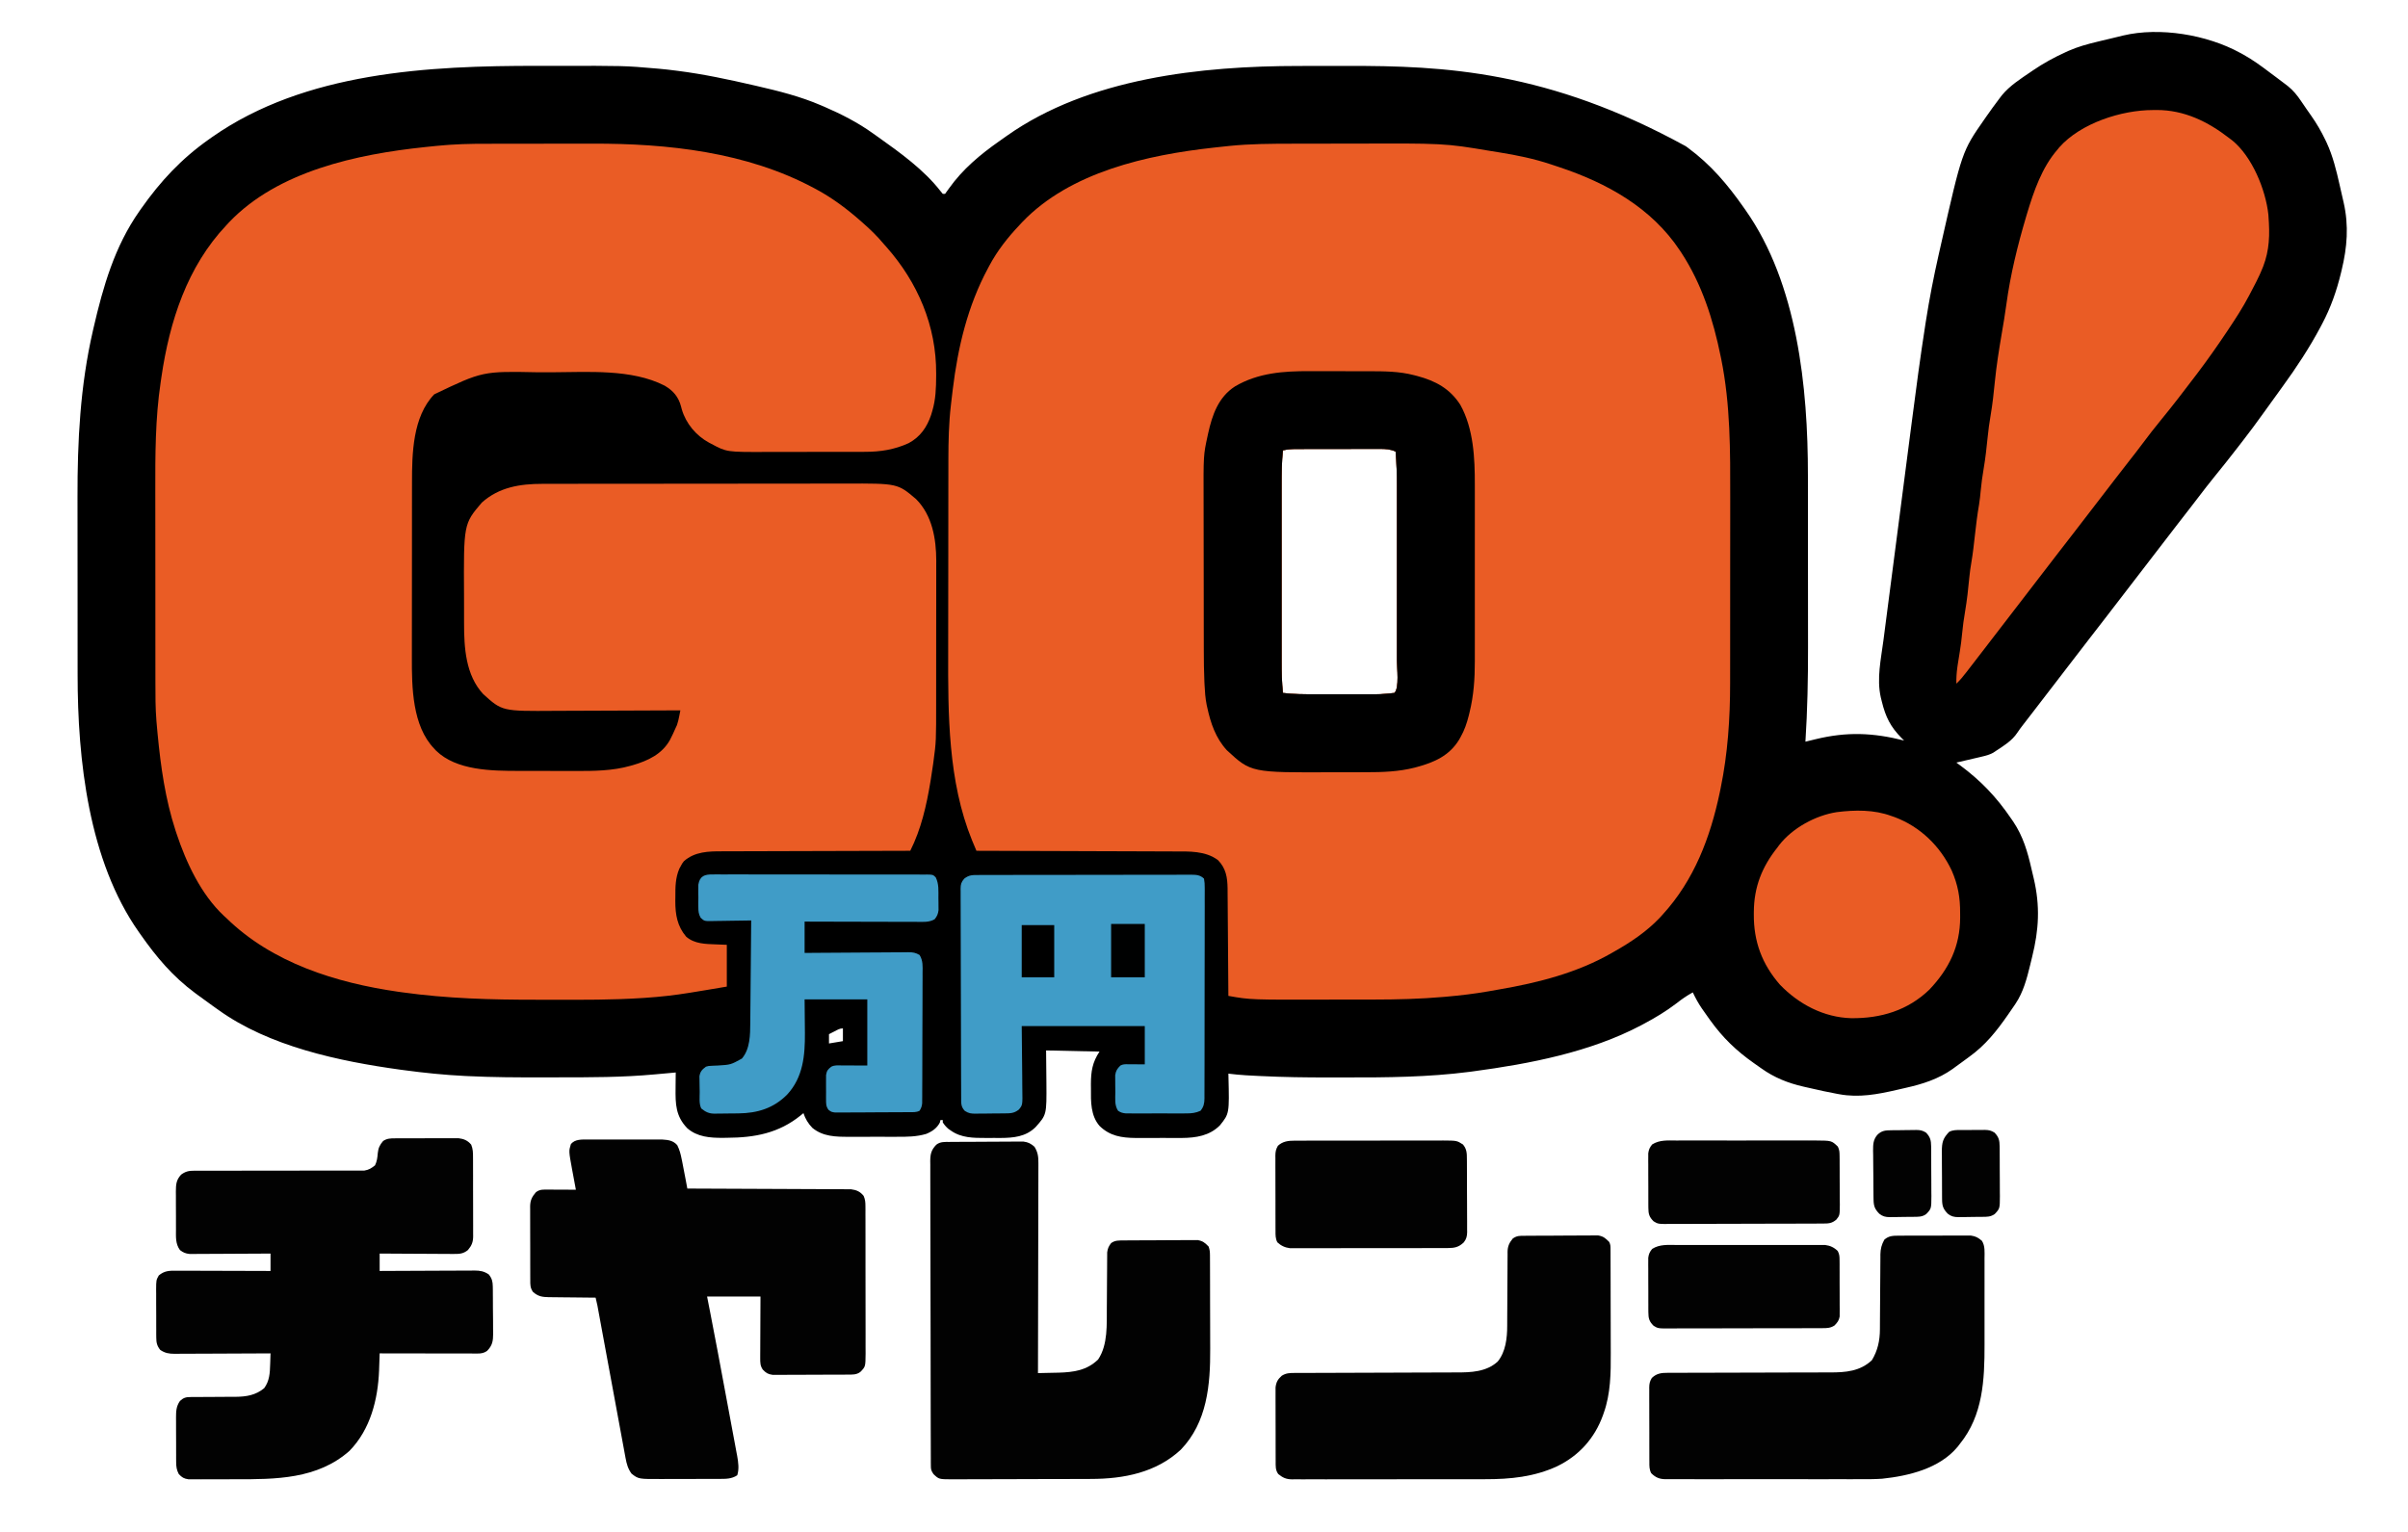 <?xml version="1.0" encoding="UTF-8"?>
<svg version="1.1" xmlns="http://www.w3.org/2000/svg" width="2074" height="1320">
<path d="M0 0 C0.783 0.42 1.565 0.84 2.371 1.273 C10.608 5.828 18.141 11.303 25.627 16.985 C27.464 18.378 29.314 19.752 31.172 21.117 C34.015 23.217 36.843 25.319 39.625 27.5 C40.457 28.147 40.457 28.147 41.306 28.807 C45.878 32.516 49.153 36.576 52.438 41.438 C52.95 42.184 53.463 42.931 53.991 43.7 C55.04 45.231 56.085 46.765 57.126 48.301 C58.496 50.311 59.893 52.297 61.305 54.277 C66.008 60.966 69.976 67.805 73.5 75.188 C74.036 76.309 74.036 76.309 74.583 77.453 C79.948 89.106 82.904 101.28 85.717 113.738 C86.316 116.392 86.924 119.044 87.533 121.695 C87.922 123.398 88.311 125.101 88.699 126.805 C88.878 127.589 89.058 128.374 89.242 129.182 C93.723 149.059 92.234 167.502 87.5 187.125 C87.31 187.92 87.121 188.715 86.926 189.534 C83.2 204.946 78.135 219.456 70.688 233.5 C70.134 234.553 69.58 235.605 69.01 236.689 C59.517 254.456 48.462 271.223 36.625 287.5 C35.566 288.97 34.507 290.44 33.449 291.91 C31.278 294.926 29.102 297.937 26.922 300.945 C24.695 304.018 22.477 307.096 20.266 310.18 C14.312 318.474 8.289 326.685 2.003 334.732 C0.446 336.729 -1.101 338.734 -2.648 340.738 C-8.916 348.846 -15.267 356.872 -21.754 364.805 C-26.759 370.939 -31.58 377.201 -36.375 383.5 C-37.957 385.564 -39.54 387.626 -41.125 389.688 C-41.53 390.214 -41.934 390.741 -42.351 391.283 C-45.944 395.953 -49.566 400.602 -53.188 405.25 C-59.472 413.318 -65.691 421.433 -71.895 429.563 C-75.708 434.553 -79.544 439.525 -83.375 444.5 C-85.042 446.666 -86.708 448.833 -88.375 451 C-89.208 452.083 -90.042 453.167 -90.875 454.25 C-91.287 454.786 -91.7 455.322 -92.125 455.875 C-96.708 461.833 -101.292 467.792 -105.875 473.75 C-106.287 474.286 -106.699 474.822 -107.124 475.374 C-107.961 476.461 -108.797 477.549 -109.634 478.636 C-111.669 481.281 -113.703 483.927 -115.734 486.574 C-120.529 492.818 -125.349 499.04 -130.188 505.25 C-136.472 513.318 -142.691 521.433 -148.895 529.563 C-152.708 534.553 -156.544 539.525 -160.375 544.5 C-162.042 546.666 -163.708 548.833 -165.375 551 C-166.208 552.083 -167.042 553.167 -167.875 554.25 C-168.287 554.786 -168.7 555.322 -169.125 555.875 C-172.875 560.75 -172.875 560.75 -174.126 562.376 C-174.956 563.455 -175.786 564.535 -176.616 565.614 C-178.748 568.386 -180.881 571.157 -183.016 573.926 C-183.665 574.769 -183.665 574.769 -184.327 575.63 C-185.187 576.745 -186.05 577.858 -186.915 578.97 C-188.633 581.185 -190.307 583.396 -191.844 585.742 C-196.449 592.734 -203.49 596.966 -210.375 601.5 C-211.128 602.003 -211.881 602.505 -212.657 603.023 C-215.809 604.736 -218.715 605.509 -222.207 606.324 C-223.162 606.551 -223.162 606.551 -224.136 606.782 C-226.151 607.259 -228.169 607.723 -230.188 608.188 C-231.562 608.51 -232.936 608.834 -234.311 609.158 C-237.663 609.948 -241.018 610.727 -244.375 611.5 C-243.336 612.262 -242.297 613.024 -241.227 613.809 C-223.377 626.983 -209.835 641.182 -197.375 659.5 C-196.679 660.505 -195.983 661.511 -195.266 662.547 C-186.894 675.067 -183.006 688.414 -179.705 702.939 C-179.066 705.737 -178.397 708.526 -177.725 711.316 C-172.164 734.962 -173.243 755.44 -179.096 778.876 C-179.69 781.259 -180.263 783.647 -180.834 786.035 C-183.647 797.605 -186.678 809.182 -193.375 819.188 C-193.75 819.749 -194.124 820.31 -194.51 820.888 C-195.781 822.772 -197.075 824.637 -198.375 826.5 C-198.871 827.219 -199.367 827.938 -199.878 828.679 C-209.585 842.694 -219.407 855.066 -233.399 865.08 C-235.645 866.694 -237.864 868.342 -240.086 869.988 C-241.785 871.223 -243.486 872.456 -245.188 873.688 C-245.956 874.258 -246.725 874.828 -247.517 875.416 C-259.86 884.19 -273.491 888.502 -288.103 891.763 C-290.575 892.315 -293.04 892.889 -295.506 893.467 C-312.134 897.32 -328.267 900.37 -345.285 897.219 C-346.382 897.02 -346.382 897.02 -347.502 896.817 C-354.848 895.457 -362.14 893.883 -369.415 892.185 C-371.57 891.686 -373.729 891.205 -375.889 890.725 C-389.406 887.633 -401.266 882.933 -412.619 874.76 C-414.646 873.305 -416.692 871.878 -418.738 870.449 C-433.91 859.776 -445.56 848.555 -456.375 833.5 C-456.897 832.773 -457.419 832.046 -457.958 831.297 C-459.463 829.186 -460.955 827.065 -462.438 824.938 C-463.099 823.993 -463.099 823.993 -463.773 823.029 C-466.739 818.691 -469.107 814.241 -471.375 809.5 C-476.528 812.294 -481.025 815.448 -485.625 819.062 C-494.404 825.768 -503.634 831.311 -513.375 836.5 C-514.218 836.952 -515.061 837.405 -515.93 837.871 C-559.598 860.928 -611.795 871.014 -660.375 877.5 C-661.579 877.661 -662.783 877.823 -664.024 877.989 C-699.134 882.509 -734.748 882.845 -770.095 882.761 C-774.911 882.749 -779.726 882.756 -784.542 882.768 C-804.438 882.808 -824.282 882.538 -844.156 881.547 C-845.022 881.504 -845.888 881.461 -846.78 881.416 C-849.229 881.291 -851.678 881.161 -854.127 881.026 C-854.833 880.989 -855.539 880.951 -856.266 880.912 C-861.325 880.618 -866.344 880.1 -871.375 879.5 C-871.354 880.25 -871.333 881 -871.312 881.772 C-870.532 913.886 -870.532 913.886 -878.688 924.062 C-887.648 933.061 -899.276 934.817 -911.575 934.917 C-912.788 934.911 -914 934.905 -915.25 934.898 C-916.536 934.901 -917.823 934.904 -919.148 934.907 C-921.851 934.912 -924.553 934.905 -927.256 934.891 C-930.685 934.874 -934.113 934.884 -937.542 934.902 C-940.861 934.915 -944.181 934.906 -947.5 934.898 C-948.713 934.905 -949.926 934.911 -951.175 934.917 C-963.302 934.818 -973.49 933.252 -982.375 924.5 C-990.027 915.64 -989.85 903.598 -989.75 892.5 C-989.762 891.211 -989.773 889.922 -989.785 888.594 C-989.752 877.592 -988.528 869.73 -982.375 860.5 C-997.555 860.17 -1012.735 859.84 -1028.375 859.5 C-1028.257 873.395 -1028.257 873.395 -1028.105 887.29 C-1027.901 914.842 -1027.901 914.842 -1037.375 925.5 C-1045.83 933.937 -1056.433 934.843 -1067.823 934.914 C-1069.494 934.911 -1071.165 934.904 -1072.836 934.891 C-1075.37 934.875 -1077.903 934.891 -1080.438 934.91 C-1090.876 934.925 -1101.518 934.887 -1110.375 928.562 C-1111.076 928.079 -1111.777 927.596 -1112.5 927.098 C-1114.504 925.39 -1115.947 923.709 -1117.375 921.5 C-1117.375 920.84 -1117.375 920.18 -1117.375 919.5 C-1118.035 919.5 -1118.695 919.5 -1119.375 919.5 C-1119.54 920.201 -1119.705 920.903 -1119.875 921.625 C-1122.43 926.522 -1126.564 929.359 -1131.649 931.423 C-1140.023 933.89 -1148.174 933.938 -1156.812 933.898 C-1158.385 933.9 -1159.957 933.903 -1161.529 933.907 C-1164.807 933.912 -1168.084 933.905 -1171.362 933.891 C-1175.535 933.874 -1179.706 933.884 -1183.879 933.902 C-1187.12 933.913 -1190.361 933.909 -1193.603 933.901 C-1195.14 933.899 -1196.677 933.902 -1198.214 933.909 C-1209.533 933.949 -1220.534 933.739 -1229.652 926.25 C-1233.282 922.563 -1235.745 918.389 -1237.375 913.5 C-1238.163 914.152 -1238.95 914.805 -1239.762 915.477 C-1258.659 930.79 -1279.338 934.648 -1303.125 934.75 C-1304.904 934.781 -1304.904 934.781 -1306.719 934.812 C-1317.803 934.861 -1328.793 934.08 -1337.438 926.516 C-1347.405 916.146 -1347.684 905.805 -1347.5 891.938 C-1347.491 890.643 -1347.482 889.348 -1347.473 888.014 C-1347.449 884.842 -1347.416 881.671 -1347.375 878.5 C-1348.299 878.586 -1349.223 878.671 -1350.175 878.76 C-1353.75 879.087 -1357.325 879.409 -1360.9 879.727 C-1362.42 879.863 -1363.94 880.002 -1365.46 880.143 C-1393.295 882.723 -1421.171 882.688 -1449.1 882.685 C-1453.298 882.685 -1457.496 882.692 -1461.695 882.706 C-1483.405 882.775 -1505.074 882.672 -1526.762 881.602 C-1527.58 881.562 -1528.398 881.522 -1529.241 881.481 C-1546.705 880.608 -1564.05 878.841 -1581.375 876.5 C-1582.525 876.348 -1583.675 876.195 -1584.86 876.038 C-1637.332 868.78 -1697.564 856.065 -1741.375 824.5 C-1742.831 823.471 -1744.286 822.442 -1745.742 821.414 C-1750.323 818.158 -1754.857 814.842 -1759.375 811.5 C-1759.993 811.044 -1760.612 810.589 -1761.249 810.12 C-1780.613 795.788 -1794.621 779.155 -1808.375 759.5 C-1808.833 758.853 -1809.291 758.205 -1809.763 757.539 C-1853.085 696.082 -1862.542 609.096 -1862.52 535.757 C-1862.523 533.662 -1862.527 531.566 -1862.53 529.471 C-1862.539 523.838 -1862.542 518.204 -1862.542 512.571 C-1862.543 509.031 -1862.545 505.491 -1862.548 501.951 C-1862.557 489.54 -1862.561 477.13 -1862.56 464.719 C-1862.56 453.25 -1862.57 441.78 -1862.586 430.311 C-1862.599 420.385 -1862.604 410.46 -1862.604 400.535 C-1862.604 394.642 -1862.606 388.749 -1862.617 382.856 C-1862.7 334.215 -1860.307 287.023 -1849.375 239.5 C-1849.095 238.282 -1849.095 238.282 -1848.809 237.039 C-1840.554 201.299 -1830.681 166.897 -1809.375 136.5 C-1808.839 135.735 -1808.303 134.97 -1807.751 134.182 C-1791.017 110.437 -1773.127 91.278 -1749.375 74.5 C-1748.536 73.906 -1747.697 73.312 -1746.833 72.7 C-1666.666 16.414 -1560.089 11.076 -1465.512 11.243 C-1460.74 11.25 -1455.968 11.248 -1451.196 11.239 C-1391.534 11.137 -1391.534 11.137 -1364.375 13.5 C-1363.469 13.578 -1362.563 13.656 -1361.629 13.736 C-1356.884 14.161 -1352.162 14.694 -1347.438 15.312 C-1346.769 15.398 -1346.1 15.483 -1345.412 15.571 C-1323.517 18.373 -1302.116 22.911 -1280.625 27.875 C-1279.644 28.1 -1278.663 28.324 -1277.652 28.556 C-1258.888 32.873 -1239.972 37.597 -1222.25 45.25 C-1221.272 45.666 -1220.294 46.081 -1219.286 46.509 C-1204.616 52.86 -1190.364 60.142 -1177.375 69.5 C-1175.965 70.499 -1174.555 71.498 -1173.145 72.496 C-1154.125 86.032 -1133.631 100.693 -1119.191 119.316 C-1118.592 120.037 -1117.993 120.758 -1117.375 121.5 C-1116.715 121.5 -1116.055 121.5 -1115.375 121.5 C-1114.189 119.983 -1113.078 118.407 -1112 116.812 C-1100.264 100.301 -1085.135 87.642 -1068.652 76.096 C-1066.501 74.589 -1064.361 73.067 -1062.223 71.543 C-991.645 21.649 -894.665 11.356 -810.492 11.332 C-808.5 11.33 -806.508 11.327 -804.516 11.325 C-798.262 11.316 -792.009 11.314 -785.755 11.315 C-780.11 11.315 -774.465 11.308 -768.82 11.294 C-685.682 11.093 -595.814 15.439 -477.375 80.5 C-476.46 81.173 -476.46 81.173 -475.526 81.86 C-455.776 96.418 -441.367 113.504 -427.375 133.5 C-426.917 134.147 -426.459 134.795 -425.987 135.461 C-381.251 198.924 -372.207 288.375 -372.23 363.953 C-372.227 365.982 -372.223 368.011 -372.22 370.039 C-372.211 375.479 -372.208 380.918 -372.208 386.357 C-372.207 389.78 -372.205 393.203 -372.202 396.626 C-372.193 408.64 -372.189 420.655 -372.19 432.669 C-372.19 443.749 -372.18 454.83 -372.164 465.91 C-372.151 475.517 -372.146 485.124 -372.146 494.731 C-372.146 500.427 -372.144 506.122 -372.133 511.818 C-372.085 539.112 -372.622 566.259 -374.375 593.5 C-373.389 593.26 -372.402 593.02 -371.386 592.772 C-370.076 592.454 -368.766 592.136 -367.456 591.817 C-366.808 591.66 -366.16 591.502 -365.492 591.339 C-338.667 584.824 -316.12 585.723 -289.375 592.5 C-290.099 591.788 -290.824 591.077 -291.57 590.344 C-301.124 580.657 -305.324 572.166 -308.562 558.938 C-308.866 557.719 -309.169 556.501 -309.482 555.246 C-313.098 539.082 -309.29 522.367 -307.176 506.14 C-306.843 503.571 -306.511 501.001 -306.18 498.432 C-305.373 492.191 -304.563 485.951 -303.752 479.711 C-303.088 474.612 -302.426 469.514 -301.765 464.416 C-299.878 449.864 -297.988 435.314 -296.094 420.764 C-295.992 419.981 -295.89 419.198 -295.785 418.392 C-295.683 417.608 -295.581 416.824 -295.476 416.017 C-293.837 403.42 -292.204 390.823 -290.575 378.225 C-288.89 365.196 -287.199 352.168 -285.503 339.14 C-284.556 331.864 -283.611 324.589 -282.672 317.313 C-279.098 289.634 -275.434 261.977 -271.119 234.403 C-270.881 232.871 -270.881 232.871 -270.638 231.309 C-267.626 212.053 -263.919 192.958 -259.611 173.95 C-259.309 172.619 -259.309 172.619 -259.002 171.262 C-258.795 170.35 -258.588 169.439 -258.375 168.5 C-258.159 167.545 -257.943 166.59 -257.721 165.606 C-239.443 84.882 -239.443 84.882 -220.375 57.5 C-219.891 56.8 -219.408 56.101 -218.909 55.38 C-215.174 50.003 -211.327 44.72 -207.375 39.5 C-206.648 38.538 -205.921 37.577 -205.172 36.586 C-198.316 28.3 -189.196 22.498 -180.375 16.5 C-179.42 15.844 -179.42 15.844 -178.446 15.174 C-169.529 9.078 -160.204 3.967 -150.375 -0.5 C-149.511 -0.897 -148.647 -1.294 -147.757 -1.703 C-139.682 -5.254 -131.427 -7.517 -122.875 -9.562 C-121.445 -9.909 -120.015 -10.255 -118.586 -10.602 C-115.779 -11.278 -112.97 -11.946 -110.16 -12.606 C-107.008 -13.35 -103.865 -14.122 -100.723 -14.902 C-69.234 -22.389 -28.556 -15.65 0 0 Z M-824.375 342.5 C-825.46 352.564 -825.517 362.548 -825.504 372.654 C-825.506 374.459 -825.508 376.264 -825.51 378.069 C-825.514 382.939 -825.513 387.809 -825.509 392.678 C-825.507 397.794 -825.509 402.909 -825.511 408.024 C-825.513 416.612 -825.51 425.199 -825.505 433.787 C-825.5 443.691 -825.502 453.595 -825.507 463.5 C-825.512 472.029 -825.512 480.558 -825.51 489.088 C-825.508 494.171 -825.508 499.254 -825.511 504.337 C-825.514 509.117 -825.512 513.898 -825.506 518.678 C-825.505 520.424 -825.505 522.17 -825.508 523.917 C-825.518 533.165 -825.368 542.291 -824.375 551.5 C-815.205 552.654 -806.095 552.646 -796.871 552.633 C-795.181 552.633 -793.49 552.634 -791.8 552.636 C-788.272 552.637 -784.745 552.635 -781.217 552.63 C-776.716 552.625 -772.216 552.628 -767.715 552.634 C-764.229 552.638 -760.743 552.636 -757.258 552.634 C-755.599 552.633 -753.94 552.634 -752.281 552.636 C-740.289 552.705 -740.289 552.705 -728.375 551.5 C-724.005 547.13 -726.244 529.93 -726.239 523.554 C-726.241 521.936 -726.243 520.319 -726.246 518.701 C-726.244 516.958 -726.242 515.215 -726.24 513.473 C-726.236 508.78 -726.237 504.088 -726.241 499.396 C-726.243 494.461 -726.241 489.525 -726.239 484.59 C-726.237 476.305 -726.24 468.02 -726.245 459.736 C-726.25 450.189 -726.248 440.643 -726.243 431.096 C-726.238 422.866 -726.238 414.635 -726.24 406.405 C-726.242 401.504 -726.242 396.603 -726.239 391.702 C-726.236 387.093 -726.238 382.483 -726.244 377.873 C-726.245 376.192 -726.245 374.512 -726.242 372.831 C-726.231 363 -726.514 353.3 -727.375 343.5 C-731.956 341.503 -735.906 341.222 -740.85 341.257 C-741.691 341.255 -742.532 341.253 -743.399 341.251 C-746.172 341.248 -748.945 341.258 -751.719 341.27 C-753.65 341.271 -755.582 341.271 -757.513 341.271 C-761.558 341.272 -765.603 341.281 -769.648 341.294 C-774.83 341.311 -780.011 341.315 -785.193 341.314 C-789.181 341.315 -793.168 341.32 -797.155 341.327 C-799.066 341.33 -800.977 341.332 -802.887 341.333 C-805.558 341.335 -808.229 341.344 -810.9 341.355 C-811.688 341.354 -812.476 341.354 -813.287 341.353 C-817.125 341.376 -820.633 341.685 -824.375 342.5 Z M-1210.5 843 C-1211.41 843.464 -1212.32 843.928 -1213.258 844.406 C-1213.956 844.767 -1214.655 845.128 -1215.375 845.5 C-1215.375 848.14 -1215.375 850.78 -1215.375 853.5 C-1211.415 852.84 -1207.455 852.18 -1203.375 851.5 C-1203.375 847.87 -1203.375 844.24 -1203.375 840.5 C-1206.199 840.5 -1207.998 841.717 -1210.5 843 Z " fill="#000000" transform="translate(1929.375,45.5)"/>
<path d="M0 0 C2.176 -0.003 4.351 -0.007 6.527 -0.012 C13.407 -0.025 20.288 -0.035 27.168 -0.039 C34.201 -0.043 41.234 -0.055 48.266 -0.081 C130.902 -0.381 130.902 -0.381 170.138 6.198 C172.853 6.652 175.571 7.081 178.291 7.507 C193.247 9.891 208.013 12.946 222.406 17.728 C223.453 18.075 223.453 18.075 224.521 18.43 C225.282 18.684 226.044 18.938 226.828 19.2 C227.703 19.489 228.577 19.778 229.478 20.076 C270.737 33.774 309.323 55.117 333.828 92.2 C334.403 93.065 334.403 93.065 334.989 93.946 C352.717 121.021 362.416 151.72 368.828 183.2 C368.99 183.985 369.152 184.77 369.319 185.579 C377.267 224.839 377.133 264.931 377.064 304.79 C377.055 311.041 377.057 317.292 377.057 323.543 C377.056 334.682 377.046 345.822 377.031 356.961 C377.018 367.018 377.013 377.076 377.013 387.133 C377.013 387.796 377.013 388.458 377.013 389.141 C377.013 389.803 377.013 390.465 377.013 391.146 C377.014 404.079 377.007 417.011 376.998 429.943 C376.996 433.635 376.995 437.328 376.995 441.02 C376.994 446.837 376.988 452.655 376.978 458.472 C376.975 460.591 376.973 462.711 376.974 464.83 C376.979 495.126 374.957 525.479 368.828 555.2 C368.591 556.355 368.354 557.51 368.11 558.699 C359.956 597.611 345.98 634.53 318.828 664.2 C317.98 665.131 317.131 666.062 316.258 667.021 C304.829 678.995 291.188 688.115 276.828 696.2 C276.248 696.535 275.668 696.869 275.07 697.214 C245.322 714.322 211.696 722.875 178.142 728.63 C175.009 729.169 171.882 729.73 168.754 730.294 C156.74 732.398 144.72 733.814 132.578 734.888 C131.555 734.979 131.555 734.979 130.512 735.072 C110.324 736.845 90.169 737.361 69.91 737.368 C67.555 737.371 65.2 737.375 62.846 737.378 C57.935 737.384 53.025 737.386 48.114 737.385 C43.155 737.385 38.196 737.392 33.236 737.406 C-36.119 737.595 -36.119 737.595 -55.172 734.2 C-55.18 732.967 -55.188 731.735 -55.197 730.464 C-55.274 718.827 -55.362 707.189 -55.46 695.551 C-55.51 689.569 -55.556 683.586 -55.594 677.604 C-55.631 671.827 -55.677 666.049 -55.73 660.272 C-55.749 658.072 -55.764 655.872 -55.775 653.671 C-55.792 650.581 -55.821 647.492 -55.853 644.402 C-55.855 643.499 -55.858 642.596 -55.86 641.666 C-55.986 632.048 -57.264 624.253 -64.172 617.2 C-75.072 609.134 -88.955 609.755 -101.884 609.768 C-103.748 609.759 -105.612 609.748 -107.475 609.737 C-112.501 609.71 -117.527 609.7 -122.553 609.694 C-127.819 609.685 -133.084 609.658 -138.349 609.634 C-148.304 609.591 -158.259 609.562 -168.214 609.539 C-179.554 609.512 -190.893 609.468 -202.233 609.422 C-225.546 609.33 -248.859 609.258 -272.172 609.2 C-272.973 607.296 -273.772 605.392 -274.571 603.487 C-275.016 602.427 -275.461 601.366 -275.92 600.273 C-296.703 549.276 -296.663 491.451 -296.509 437.353 C-296.494 430.891 -296.495 424.429 -296.495 417.967 C-296.491 407.149 -296.476 396.331 -296.453 385.513 C-296.43 374.435 -296.416 363.358 -296.412 352.28 C-296.412 351.595 -296.412 350.909 -296.412 350.203 C-296.411 348.821 -296.411 347.439 -296.41 346.058 C-296.41 345.376 -296.41 344.694 -296.41 343.991 C-296.409 343.311 -296.409 342.63 -296.409 341.929 C-296.405 330.627 -296.392 319.324 -296.379 308.022 C-296.375 304.206 -296.372 300.389 -296.37 296.573 C-296.365 290.568 -296.354 284.562 -296.34 278.557 C-296.336 276.368 -296.333 274.179 -296.332 271.989 C-296.322 256.342 -295.985 240.791 -294.156 225.231 C-294.061 224.391 -293.965 223.55 -293.866 222.684 C-293.559 220.022 -293.242 217.361 -292.922 214.7 C-292.812 213.781 -292.702 212.861 -292.588 211.913 C-288.177 175.43 -279.73 139.756 -262.172 107.2 C-261.853 106.596 -261.533 105.992 -261.204 105.37 C-254.226 92.235 -245.379 80.99 -235.172 70.2 C-234.354 69.317 -233.535 68.434 -232.692 67.524 C-191.269 24.267 -124.949 9.692 -67.86 3.388 C-66.913 3.283 -65.967 3.177 -64.992 3.069 C-62.224 2.765 -59.454 2.471 -56.684 2.181 C-55.891 2.096 -55.098 2.01 -54.281 1.923 C-36.214 0.097 -18.14 0.024 0 0 Z M-8.172 264.2 C-9.257 274.264 -9.314 284.248 -9.302 294.354 C-9.303 296.159 -9.305 297.964 -9.307 299.769 C-9.311 304.639 -9.31 309.509 -9.306 314.379 C-9.304 319.494 -9.306 324.609 -9.308 329.724 C-9.31 338.312 -9.307 346.899 -9.302 355.487 C-9.297 365.391 -9.299 375.295 -9.304 385.2 C-9.309 393.729 -9.309 402.259 -9.307 410.788 C-9.305 415.871 -9.305 420.954 -9.308 426.037 C-9.311 430.817 -9.309 435.598 -9.304 440.378 C-9.302 442.124 -9.303 443.871 -9.305 445.617 C-9.315 454.865 -9.165 463.992 -8.172 473.2 C0.998 474.355 10.108 474.346 19.332 474.333 C21.022 474.334 22.713 474.335 24.403 474.336 C27.931 474.337 31.458 474.335 34.986 474.331 C39.487 474.325 43.987 474.328 48.488 474.334 C51.974 474.338 55.46 474.337 58.945 474.334 C60.604 474.333 62.263 474.334 63.922 474.336 C75.914 474.405 75.914 474.405 87.828 473.2 C92.198 468.831 89.959 451.63 89.963 445.254 C89.961 443.637 89.959 442.019 89.957 440.401 C89.959 438.658 89.96 436.916 89.963 435.173 C89.967 430.481 89.965 425.789 89.962 421.096 C89.96 416.161 89.962 411.225 89.964 406.29 C89.965 398.005 89.963 389.721 89.958 381.436 C89.953 371.89 89.955 362.343 89.96 352.797 C89.965 344.566 89.965 336.336 89.963 328.105 C89.961 323.204 89.961 318.303 89.964 313.403 C89.967 308.793 89.965 304.183 89.959 299.573 C89.958 297.893 89.958 296.212 89.961 294.531 C89.972 284.701 89.689 275 88.828 265.2 C84.247 263.203 80.297 262.922 75.353 262.957 C74.512 262.955 73.671 262.953 72.804 262.952 C70.031 262.948 67.257 262.958 64.484 262.97 C62.553 262.971 60.621 262.971 58.69 262.971 C54.645 262.973 50.6 262.981 46.555 262.994 C41.373 263.011 36.191 263.015 31.01 263.014 C27.022 263.015 23.035 263.02 19.047 263.027 C17.137 263.031 15.226 263.033 13.316 263.033 C10.645 263.035 7.974 263.044 5.302 263.055 C4.515 263.054 3.727 263.054 2.916 263.054 C-0.922 263.076 -4.43 263.385 -8.172 264.2 Z " fill="#EA5C25" transform="translate(1113.172,123.8)"/>
<path d="M0 0 C2.179 -0.001 4.358 -0.003 6.537 -0.005 C14.197 -0.015 21.856 -0.019 29.516 -0.018 C36.561 -0.017 43.605 -0.028 50.65 -0.044 C56.774 -0.057 62.897 -0.062 69.021 -0.062 C72.645 -0.061 76.269 -0.064 79.892 -0.075 C144.703 -0.256 212.75 7.111 270.7 38.167 C271.301 38.487 271.901 38.806 272.519 39.135 C286.855 46.835 299.536 56.41 311.7 67.167 C312.502 67.874 312.502 67.874 313.32 68.595 C319.545 74.113 325.373 79.765 330.7 86.167 C331.507 87.075 332.314 87.982 333.146 88.917 C360.206 119.532 376.235 157.01 376.013 198.042 C376.01 199.094 376.01 199.094 376.007 200.167 C375.963 210.431 375.643 220.26 372.7 230.167 C372.36 231.316 372.02 232.464 371.669 233.648 C368.051 244.269 362.384 252.512 352.4 257.925 C340.211 263.534 327.904 265.473 314.582 265.442 C312.846 265.45 312.846 265.45 311.074 265.457 C307.278 265.471 303.481 265.47 299.685 265.468 C297.697 265.471 295.71 265.474 293.723 265.477 C287.481 265.488 281.239 265.489 274.998 265.483 C268.6 265.477 262.202 265.489 255.805 265.511 C250.276 265.528 244.747 265.534 239.217 265.531 C235.931 265.529 232.645 265.533 229.359 265.546 C195.636 265.66 195.636 265.66 182.325 258.542 C181.327 258.022 181.327 258.022 180.308 257.491 C169.232 251.444 160.538 241.103 156.95 228.917 C156.737 228.104 156.523 227.29 156.302 226.452 C154.085 218.032 149.613 212.836 142.165 208.425 C113.558 193.827 76.074 196.814 44.754 196.907 C40.829 196.918 36.905 196.911 32.98 196.9 C-14.57 195.936 -14.57 195.936 -56.292 215.902 C-74.911 235.265 -75.453 267.021 -75.445 292.097 C-75.448 293.89 -75.451 295.684 -75.455 297.477 C-75.464 302.323 -75.466 307.168 -75.467 312.014 C-75.467 315.051 -75.47 318.088 -75.472 321.125 C-75.481 331.748 -75.486 342.371 -75.485 352.994 C-75.484 362.85 -75.495 372.706 -75.511 382.562 C-75.524 391.06 -75.529 399.558 -75.528 408.056 C-75.528 413.115 -75.531 418.174 -75.542 423.233 C-75.551 428.001 -75.551 432.768 -75.544 437.535 C-75.543 439.269 -75.545 441.002 -75.551 442.736 C-75.636 468.249 -75.203 501.619 -56.3 521.167 C-55.815 521.702 -55.33 522.237 -54.831 522.788 C-37.17 540.134 -6.463 540.326 16.568 540.335 C18.411 540.338 20.255 540.342 22.098 540.345 C25.956 540.351 29.814 540.353 33.672 540.353 C38.558 540.352 43.443 540.366 48.328 540.383 C52.138 540.395 55.947 540.396 59.757 540.396 C61.555 540.397 63.352 540.401 65.15 540.409 C80.872 540.472 97.347 540.322 112.575 535.98 C113.348 535.765 114.121 535.551 114.917 535.33 C127.81 531.561 139.955 525.865 146.732 513.656 C148.527 510.22 150.151 506.721 151.7 503.167 C152.228 502.03 152.228 502.03 152.767 500.87 C153.675 498.241 154.227 495.726 154.759 492.998 C154.936 492.095 155.113 491.191 155.296 490.26 C155.496 489.224 155.496 489.224 155.7 488.167 C154.682 488.173 154.682 488.173 153.642 488.178 C137.038 488.267 120.433 488.333 103.828 488.375 C95.797 488.395 87.767 488.423 79.737 488.469 C72.729 488.509 65.721 488.535 58.714 488.544 C55.011 488.549 51.308 488.561 47.605 488.59 C2.219 488.937 2.219 488.937 -14.112 474.167 C-29.275 457.821 -30.624 434.112 -30.6 412.98 C-30.604 411.464 -30.609 409.949 -30.613 408.434 C-30.621 405.277 -30.62 402.121 -30.615 398.965 C-30.611 395.781 -30.617 392.597 -30.636 389.413 C-30.987 327.568 -30.987 327.568 -15.3 309.167 C-0.489 295.883 17.617 293.012 36.868 293.027 C38.687 293.022 38.687 293.022 40.542 293.018 C43.891 293.011 47.24 293.008 50.588 293.007 C54.207 293.005 57.825 292.998 61.444 292.991 C69.349 292.978 77.254 292.971 85.16 292.967 C90.102 292.964 95.044 292.96 99.987 292.956 C113.688 292.943 127.39 292.933 141.092 292.93 C142.406 292.929 142.406 292.929 143.746 292.929 C144.624 292.929 145.502 292.929 146.407 292.928 C148.186 292.928 149.965 292.927 151.744 292.927 C152.627 292.927 153.509 292.927 154.419 292.926 C168.705 292.922 182.991 292.905 197.277 292.882 C211.968 292.858 226.658 292.845 241.349 292.844 C249.587 292.843 257.826 292.838 266.065 292.82 C273.083 292.804 280.101 292.799 287.119 292.807 C290.694 292.811 294.268 292.81 297.843 292.796 C342.807 292.629 342.807 292.629 358.708 306.171 C372.616 320.106 376.07 340.367 376.096 359.332 C376.089 360.79 376.081 362.248 376.073 363.705 C376.075 365.289 376.079 366.873 376.084 368.457 C376.093 372.71 376.084 376.962 376.071 381.214 C376.059 385.702 376.063 390.19 376.065 394.678 C376.066 402.215 376.055 409.752 376.037 417.289 C376.016 425.947 376.012 434.605 376.018 443.263 C376.024 451.655 376.018 460.048 376.007 468.44 C376.002 471.981 376.002 475.523 376.004 479.064 C376.016 514.957 376.016 514.957 373.7 532.167 C373.604 532.896 373.507 533.624 373.407 534.374 C372.805 538.839 372.123 543.285 371.388 547.73 C371.28 548.386 371.173 549.042 371.062 549.717 C367.699 570.083 363.05 590.626 353.7 609.167 C352.8 609.169 351.9 609.17 350.973 609.172 C329.028 609.209 307.084 609.268 285.14 609.351 C274.528 609.391 263.916 609.423 253.304 609.438 C244.05 609.451 234.796 609.478 225.542 609.522 C220.646 609.544 215.751 609.56 210.855 609.559 C206.238 609.558 201.621 609.576 197.004 609.608 C195.318 609.617 193.632 609.619 191.946 609.613 C180.037 609.579 168.073 609.827 158.7 618.167 C157.151 620.202 157.151 620.202 156.013 622.417 C155.617 623.124 155.222 623.83 154.814 624.558 C151.375 632.619 151.365 640.324 151.388 648.98 C151.372 650.187 151.356 651.394 151.339 652.638 C151.333 664.179 153.056 674.174 160.7 683.167 C167.842 689.357 177.211 689.472 186.263 689.792 C189.377 689.916 192.492 690.04 195.7 690.167 C195.7 702.047 195.7 713.927 195.7 726.167 C191.163 726.93 186.625 727.694 181.95 728.48 C180.566 728.713 179.182 728.947 177.756 729.188 C173.74 729.86 169.72 730.515 165.7 731.167 C164.961 731.288 164.222 731.409 163.461 731.534 C150.861 733.578 138.32 735.003 125.583 735.835 C124.172 735.93 124.172 735.93 122.733 736.026 C97.288 737.682 71.828 737.582 46.341 737.49 C41.301 737.476 36.262 737.482 31.222 737.487 C-7.226 737.516 -45.18 736.469 -83.3 731.167 C-84.587 730.988 -85.874 730.809 -87.201 730.625 C-140.838 722.918 -195.768 705.811 -235.3 667.167 C-236.023 666.506 -236.746 665.845 -237.491 665.163 C-257.104 646.818 -269.979 619.275 -278.3 594.167 C-278.575 593.338 -278.851 592.508 -279.134 591.653 C-287.931 564.613 -291.827 536.918 -294.538 508.722 C-294.601 508.065 -294.664 507.407 -294.729 506.73 C-294.854 505.386 -294.973 504.041 -295.086 502.695 C-295.234 500.945 -295.389 499.195 -295.551 497.446 C-296.487 486.218 -296.448 475.017 -296.445 463.757 C-296.448 461.518 -296.451 459.279 -296.455 457.04 C-296.464 450.989 -296.466 444.939 -296.467 438.888 C-296.467 435.092 -296.47 431.297 -296.472 427.501 C-296.481 414.897 -296.486 402.294 -296.485 389.69 C-296.485 389.013 -296.485 388.336 -296.485 387.638 C-296.485 386.96 -296.485 386.282 -296.485 385.583 C-296.484 374.637 -296.494 363.691 -296.508 352.745 C-296.522 341.442 -296.529 330.139 -296.528 318.836 C-296.528 312.516 -296.531 306.197 -296.542 299.877 C-296.591 268.267 -296.609 236.879 -291.925 205.542 C-291.702 204.005 -291.479 202.469 -291.256 200.932 C-284.235 153.067 -269.137 105.968 -235.3 70.167 C-234.565 69.368 -233.83 68.569 -233.073 67.745 C-190.965 23.525 -122.685 9.048 -64.612 2.917 C-63.829 2.834 -63.046 2.751 -62.24 2.665 C-56.931 2.11 -51.622 1.571 -46.3 1.167 C-45.144 1.079 -43.988 0.992 -42.797 0.901 C-28.547 -0.077 -14.277 0.003 0 0 Z " fill="#EA5C25" transform="translate(430.3,123.833)"/>
<path d="M0 0 C1.603 -0.018 1.603 -0.018 3.238 -0.037 C26.927 -0.08 47.39 9.922 65.75 24.188 C66.593 24.822 67.436 25.456 68.305 26.109 C85.425 39.972 97.173 68.591 99.488 90.055 C99.583 91.432 99.669 92.809 99.75 94.188 C99.81 95.116 99.87 96.044 99.931 97.001 C100.813 112.85 99.394 125.738 92.75 140.188 C92.435 140.885 92.119 141.582 91.794 142.301 C89.934 146.349 87.925 150.298 85.808 154.219 C84.756 156.176 83.739 158.149 82.723 160.125 C77.374 170.314 71.133 179.878 64.75 189.438 C64.331 190.065 63.913 190.692 63.481 191.338 C55.548 203.195 47.35 214.866 38.75 226.25 C38.249 226.915 37.749 227.58 37.233 228.265 C32.449 234.607 27.625 240.916 22.75 247.188 C22.324 247.736 21.898 248.284 21.459 248.849 C16.692 254.973 11.876 261.05 6.958 267.054 C1.518 273.695 -3.749 280.429 -8.866 287.321 C-12.579 292.316 -16.386 297.225 -20.244 302.108 C-24.552 307.56 -28.789 313.064 -33.016 318.579 C-35.091 321.284 -37.171 323.986 -39.25 326.688 C-40.083 327.771 -40.917 328.854 -41.75 329.938 C-46.75 336.438 -51.75 342.938 -56.75 349.438 C-57.162 349.973 -57.574 350.509 -57.999 351.061 C-58.836 352.149 -59.672 353.236 -60.509 354.323 C-62.544 356.968 -64.578 359.614 -66.609 362.262 C-71.404 368.505 -76.224 374.728 -81.062 380.938 C-87.347 389.005 -93.566 397.121 -99.77 405.25 C-103.583 410.24 -107.419 415.212 -111.25 420.188 C-112.917 422.354 -114.583 424.521 -116.25 426.688 C-117.083 427.771 -117.917 428.854 -118.75 429.938 C-119.369 430.742 -119.369 430.742 -120 431.562 C-124.583 437.521 -129.167 443.479 -133.75 449.438 C-134.162 449.973 -134.574 450.509 -134.999 451.061 C-135.836 452.149 -136.672 453.236 -137.509 454.323 C-139.544 456.968 -141.578 459.614 -143.609 462.262 C-145.665 464.939 -147.723 467.614 -149.784 470.286 C-150.853 471.673 -151.922 473.06 -152.989 474.448 C-154.865 476.884 -156.745 479.317 -158.625 481.75 C-159.22 482.524 -159.815 483.299 -160.429 484.096 C-163.198 487.672 -165.925 491.1 -169.25 494.188 C-169.337 489.362 -169.041 484.779 -168.375 480 C-168.24 479.016 -168.24 479.016 -168.102 478.013 C-167.559 474.139 -166.932 470.288 -166.25 466.438 C-165.345 461.205 -164.778 455.968 -164.25 450.688 C-163.626 444.446 -162.844 438.293 -161.75 432.113 C-160.059 422.216 -158.983 412.228 -158.035 402.236 C-157.617 398.01 -157.043 393.852 -156.312 389.668 C-154.976 381.879 -154.131 374.037 -153.25 366.188 C-152.26 357.37 -151.215 348.6 -149.688 339.855 C-149.025 335.816 -148.631 331.762 -148.25 327.688 C-147.63 321.446 -146.844 315.292 -145.75 309.113 C-144.186 299.959 -143.184 290.735 -142.25 281.5 C-141.624 275.323 -140.833 269.23 -139.75 263.113 C-138.073 253.303 -137.008 243.401 -136.035 233.5 C-134.688 220.075 -132.578 206.793 -130.312 193.5 C-128.087 180.482 -128.087 180.482 -126.167 167.416 C-122.756 142.089 -116.518 116.652 -109.25 92.188 C-108.802 90.676 -108.802 90.676 -108.346 89.134 C-102.591 70.049 -95.544 49.441 -82.25 34.188 C-81.44 33.18 -81.44 33.18 -80.613 32.152 C-62.108 11.236 -26.945 0.016 0 0 Z " fill="#EA5C25" transform="translate(1854.25,94.812)"/>
<path d="M0 0 C1.892 -0.014 1.892 -0.014 3.823 -0.029 C5.197 -0.029 6.572 -0.028 7.946 -0.026 C9.361 -0.03 10.775 -0.034 12.19 -0.039 C15.154 -0.047 18.118 -0.046 21.082 -0.041 C24.871 -0.035 28.658 -0.052 32.447 -0.075 C35.369 -0.09 38.291 -0.091 41.213 -0.088 C42.609 -0.088 44.005 -0.094 45.401 -0.104 C47.359 -0.116 49.316 -0.107 51.273 -0.098 C52.385 -0.098 53.497 -0.099 54.642 -0.1 C59.341 0.463 62.535 1.818 65.616 5.462 C67.102 9.095 67.194 12.412 67.17 16.274 C67.18 17.461 67.18 17.461 67.191 18.671 C67.209 21.277 67.205 23.883 67.2 26.49 C67.204 28.306 67.21 30.123 67.216 31.94 C67.225 35.746 67.222 39.551 67.212 43.356 C67.201 48.227 67.221 53.096 67.25 57.967 C67.268 61.718 67.268 65.47 67.262 69.221 C67.262 71.016 67.268 72.812 67.281 74.607 C67.296 77.12 67.285 79.632 67.268 82.146 C67.277 82.883 67.287 83.62 67.297 84.38 C67.225 89.482 66.064 92.401 62.766 96.275 C58.805 99.457 55.685 99.642 50.681 99.615 C49.988 99.616 49.294 99.616 48.58 99.617 C46.302 99.614 44.025 99.591 41.747 99.568 C40.162 99.562 38.577 99.558 36.993 99.555 C32.831 99.543 28.671 99.514 24.51 99.481 C20.26 99.45 16.01 99.436 11.76 99.421 C3.429 99.389 -4.903 99.336 -13.234 99.275 C-13.234 104.225 -13.234 109.175 -13.234 114.275 C-12.145 114.268 -11.056 114.261 -9.933 114.254 C0.337 114.194 10.606 114.149 20.877 114.119 C26.156 114.104 31.436 114.082 36.716 114.048 C41.812 114.016 46.908 113.998 52.005 113.99 C53.948 113.984 55.891 113.974 57.834 113.957 C60.559 113.936 63.282 113.933 66.007 113.934 C66.808 113.923 67.609 113.913 68.435 113.901 C73.255 113.928 76.657 114.487 80.766 117.275 C83.512 120.758 84.149 123.396 84.202 127.78 C84.221 128.858 84.24 129.936 84.26 131.047 C84.265 132.78 84.265 132.78 84.27 134.548 C84.28 135.745 84.29 136.942 84.3 138.176 C84.315 140.706 84.323 143.236 84.322 145.766 C84.329 149.629 84.383 153.49 84.44 157.353 C84.449 159.814 84.455 162.275 84.458 164.736 C84.479 165.887 84.501 167.038 84.523 168.224 C84.469 174.609 83.904 178.449 79.347 183.087 C75.463 186.005 70.959 185.409 66.347 185.388 C65.059 185.388 65.059 185.388 63.745 185.389 C60.904 185.388 58.064 185.38 55.223 185.372 C53.254 185.37 51.286 185.369 49.317 185.368 C44.134 185.364 38.95 185.354 33.767 185.343 C28.478 185.333 23.189 185.329 17.901 185.323 C7.523 185.313 -2.856 185.296 -13.234 185.275 C-13.255 185.941 -13.276 186.607 -13.298 187.293 C-13.4 190.379 -13.512 193.463 -13.625 196.548 C-13.658 197.595 -13.691 198.643 -13.725 199.722 C-14.675 224.891 -21.175 250.765 -39.234 269.275 C-66.879 293.778 -103.046 293.815 -137.869 293.721 C-142.38 293.709 -146.89 293.73 -151.401 293.759 C-154.903 293.777 -158.405 293.777 -161.907 293.771 C-163.572 293.771 -165.237 293.777 -166.902 293.789 C-169.215 293.804 -171.526 293.794 -173.839 293.776 C-175.151 293.776 -176.462 293.776 -177.813 293.776 C-181.851 293.184 -183.443 292.218 -186.234 289.275 C-188.086 285.812 -188.488 282.923 -188.509 279.029 C-188.523 277.497 -188.523 277.497 -188.537 275.934 C-188.537 274.841 -188.536 273.748 -188.535 272.622 C-188.539 271.489 -188.543 270.357 -188.548 269.189 C-188.553 266.796 -188.554 264.403 -188.55 262.01 C-188.546 258.354 -188.57 254.698 -188.595 251.042 C-188.597 248.715 -188.598 246.387 -188.597 244.06 C-188.606 242.969 -188.616 241.878 -188.625 240.754 C-188.591 235.228 -188.53 230.952 -185.234 226.275 C-182.172 223.481 -180.187 222.899 -176.073 222.89 C-175.045 222.88 -174.016 222.87 -172.957 222.859 C-171.849 222.862 -170.742 222.865 -169.601 222.868 C-168.454 222.858 -167.307 222.847 -166.125 222.836 C-162.453 222.801 -158.781 222.786 -155.109 222.775 C-150.293 222.76 -145.479 222.726 -140.664 222.681 C-139.021 222.685 -139.021 222.685 -137.345 222.69 C-128.055 222.6 -119.995 221.333 -112.707 215.263 C-108.129 209.083 -107.735 202.18 -107.546 194.775 C-107.512 193.857 -107.478 192.939 -107.443 191.993 C-107.361 189.754 -107.292 187.515 -107.234 185.275 C-108.886 185.285 -108.886 185.285 -110.572 185.295 C-120.96 185.356 -131.348 185.401 -141.735 185.43 C-147.076 185.446 -152.416 185.467 -157.756 185.501 C-162.911 185.534 -168.066 185.552 -173.22 185.559 C-175.186 185.565 -177.152 185.576 -179.117 185.592 C-181.872 185.614 -184.627 185.617 -187.383 185.615 C-188.193 185.626 -189.004 185.637 -189.839 185.648 C-194.682 185.622 -198.107 185.081 -202.234 182.275 C-205.025 178.75 -205.613 176.088 -205.638 171.646 C-205.651 170.541 -205.663 169.436 -205.676 168.298 C-205.673 167.115 -205.671 165.931 -205.667 164.712 C-205.673 163.488 -205.678 162.264 -205.683 161.003 C-205.69 158.417 -205.688 155.832 -205.68 153.246 C-205.671 149.289 -205.7 145.333 -205.732 141.376 C-205.734 138.863 -205.733 136.35 -205.73 133.837 C-205.741 132.654 -205.752 131.47 -205.764 130.251 C-205.695 122.092 -205.695 122.092 -203.453 118.115 C-198.647 114.13 -194.643 113.994 -188.518 114.048 C-187.64 114.047 -186.761 114.047 -185.856 114.047 C-182.956 114.048 -180.056 114.064 -177.156 114.079 C-175.144 114.083 -173.132 114.086 -171.119 114.088 C-165.826 114.096 -160.532 114.115 -155.239 114.137 C-149.836 114.158 -144.433 114.167 -139.031 114.177 C-128.432 114.198 -117.833 114.233 -107.234 114.275 C-107.234 109.325 -107.234 104.375 -107.234 99.275 C-110.512 99.298 -110.512 99.298 -113.856 99.322 C-121.08 99.372 -128.304 99.405 -135.529 99.43 C-139.909 99.446 -144.288 99.467 -148.668 99.501 C-152.895 99.534 -157.123 99.552 -161.35 99.559 C-162.962 99.565 -164.574 99.576 -166.186 99.592 C-168.446 99.614 -170.705 99.617 -172.965 99.615 C-174.251 99.622 -175.537 99.629 -176.861 99.635 C-180.496 99.247 -182.34 98.462 -185.234 96.275 C-189.224 90.822 -188.685 84.783 -188.667 78.306 C-188.673 77.152 -188.678 75.999 -188.683 74.81 C-188.69 72.376 -188.688 69.942 -188.68 67.508 C-188.671 63.787 -188.7 60.069 -188.732 56.349 C-188.734 53.98 -188.733 51.612 -188.73 49.243 C-188.741 48.134 -188.752 47.024 -188.764 45.881 C-188.71 39.888 -188.522 35.86 -184.234 31.275 C-180.311 28.418 -177.568 27.9 -172.751 27.903 C-171.44 27.896 -170.129 27.889 -168.778 27.882 C-167.333 27.89 -165.887 27.898 -164.441 27.906 C-162.913 27.903 -161.385 27.899 -159.857 27.894 C-156.571 27.886 -153.285 27.887 -149.998 27.895 C-144.8 27.906 -139.602 27.894 -134.403 27.878 C-121.492 27.842 -108.581 27.835 -95.67 27.838 C-85.635 27.84 -75.6 27.833 -65.564 27.798 C-60.398 27.781 -55.233 27.783 -50.067 27.799 C-46.851 27.805 -43.635 27.794 -40.42 27.779 C-38.931 27.775 -37.441 27.778 -35.952 27.788 C-33.916 27.802 -31.88 27.788 -29.844 27.773 C-28.706 27.774 -27.567 27.774 -26.395 27.774 C-22.484 27.156 -20.304 25.733 -17.234 23.275 C-15.528 19.781 -15.16 16.59 -14.859 12.775 C-14.436 8.374 -13.149 5.69 -10.234 2.275 C-6.853 0.063 -3.987 0.017 0 0 Z " fill="#020202" transform="translate(340.234,980.725)"/>
<path d="M0 0 C1.923 0.001 3.846 0.002 5.768 0.001 C9.771 0.003 13.774 0.011 17.777 0.025 C22.877 0.042 27.977 0.045 33.077 0.045 C37.038 0.045 40.999 0.05 44.961 0.058 C46.84 0.061 48.72 0.063 50.6 0.064 C63.853 0.075 76.801 0.103 89.707 3.48 C90.568 3.703 91.429 3.926 92.316 4.155 C108.094 8.362 120.572 15.021 129.52 29.078 C140.921 49.694 142.025 74.99 141.966 98.057 C141.969 99.874 141.972 101.691 141.976 103.508 C141.985 108.391 141.982 113.273 141.976 118.155 C141.971 123.297 141.975 128.44 141.978 133.582 C141.982 142.213 141.977 150.843 141.968 159.474 C141.957 169.411 141.96 179.347 141.971 189.284 C141.981 197.861 141.982 206.437 141.977 215.013 C141.973 220.116 141.973 225.218 141.98 230.321 C141.985 235.121 141.981 239.921 141.97 244.722 C141.967 246.469 141.968 248.216 141.972 249.964 C142.007 264.9 141.007 279.553 137.395 294.105 C137.177 294.993 136.96 295.881 136.736 296.796 C135.077 303.315 133.057 309.365 129.707 315.23 C129.048 316.404 129.048 316.404 128.375 317.602 C120.025 331.243 107.209 336.949 92.332 340.98 C91.603 341.179 90.873 341.378 90.122 341.583 C76.316 345.077 62.573 345.544 48.422 345.531 C46.59 345.535 44.759 345.539 42.927 345.544 C39.107 345.552 35.288 345.551 31.468 345.546 C27.598 345.542 23.729 345.548 19.859 345.567 C-50.748 345.897 -50.748 345.897 -71.668 326.543 C-81.199 316.128 -85.577 303.313 -88.48 289.793 C-88.648 289.05 -88.815 288.307 -88.987 287.541 C-90.15 281.725 -90.551 275.935 -90.835 270.024 C-90.878 269.144 -90.921 268.263 -90.965 267.355 C-91.371 258.431 -91.448 249.518 -91.454 240.586 C-91.459 238.824 -91.464 237.062 -91.469 235.3 C-91.482 230.581 -91.489 225.862 -91.493 221.143 C-91.496 218.18 -91.5 215.217 -91.505 212.254 C-91.518 202.938 -91.528 193.622 -91.532 184.307 C-91.536 173.633 -91.554 162.96 -91.583 152.286 C-91.605 143.977 -91.615 135.667 -91.616 127.357 C-91.617 122.42 -91.623 117.482 -91.641 112.545 C-91.779 72.364 -91.779 72.364 -88.293 56.23 C-88.109 55.379 -87.925 54.527 -87.736 53.649 C-84.234 37.777 -78.951 22.357 -64.521 13.093 C-44.57 1.37 -22.595 -0.094 0 0 Z M-23.293 68.23 C-24.378 78.294 -24.435 88.279 -24.422 98.385 C-24.424 100.19 -24.426 101.995 -24.428 103.8 C-24.432 108.669 -24.43 113.539 -24.427 118.409 C-24.425 123.524 -24.427 128.639 -24.429 133.755 C-24.43 142.342 -24.428 150.93 -24.423 159.517 C-24.418 169.421 -24.42 179.326 -24.425 189.23 C-24.43 197.759 -24.43 206.289 -24.428 214.818 C-24.426 219.901 -24.426 224.984 -24.429 230.067 C-24.432 234.848 -24.43 239.628 -24.424 244.408 C-24.423 246.155 -24.423 247.901 -24.426 249.647 C-24.436 258.895 -24.286 268.022 -23.293 277.23 C-14.123 278.385 -5.013 278.376 4.211 278.363 C5.901 278.364 7.592 278.365 9.282 278.366 C12.81 278.368 16.337 278.366 19.865 278.361 C24.366 278.355 28.867 278.358 33.367 278.364 C36.853 278.368 40.339 278.367 43.825 278.364 C45.483 278.364 47.142 278.364 48.801 278.367 C60.793 278.435 60.793 278.435 72.707 277.23 C77.077 272.861 74.838 255.66 74.843 249.285 C74.841 247.667 74.839 246.049 74.836 244.432 C74.838 242.689 74.84 240.946 74.842 239.203 C74.846 234.511 74.845 229.819 74.841 225.127 C74.839 220.191 74.841 215.256 74.843 210.32 C74.845 202.036 74.842 193.751 74.837 185.466 C74.832 175.92 74.834 166.373 74.839 156.827 C74.844 148.596 74.844 140.366 74.842 132.135 C74.84 127.234 74.84 122.334 74.843 117.433 C74.846 112.823 74.844 108.213 74.838 103.604 C74.837 101.923 74.837 100.242 74.84 98.561 C74.852 88.731 74.568 79.031 73.707 69.23 C69.126 67.233 65.176 66.952 60.232 66.988 C59.391 66.986 58.55 66.984 57.683 66.982 C54.91 66.978 52.137 66.989 49.363 67 C47.432 67.001 45.5 67.002 43.569 67.001 C39.524 67.003 35.479 67.011 31.434 67.025 C26.252 67.042 21.071 67.045 15.889 67.045 C11.901 67.045 7.914 67.05 3.927 67.058 C2.016 67.061 0.105 67.063 -1.805 67.064 C-4.476 67.066 -7.147 67.075 -9.818 67.085 C-10.606 67.085 -11.394 67.084 -12.205 67.084 C-16.043 67.106 -19.55 67.416 -23.293 68.23 Z " fill="#000000" transform="translate(1128.293,319.77)"/>
<path d="M0 0 C0.721 -0.004 1.442 -0.007 2.185 -0.011 C4.554 -0.019 6.923 -0.014 9.291 -0.007 C10.947 -0.008 12.604 -0.01 14.26 -0.013 C17.725 -0.016 21.191 -0.011 24.657 -0.002 C29.086 0.009 33.515 0.003 37.945 -0.009 C41.364 -0.016 44.782 -0.014 48.201 -0.009 C49.834 -0.008 51.466 -0.009 53.099 -0.014 C55.386 -0.019 57.673 -0.011 59.961 0 C61.909 0.002 61.909 0.002 63.896 0.005 C69.165 0.372 73.268 0.82 76.854 4.86 C78.802 8.774 79.774 12.367 80.608 16.634 C80.755 17.331 80.903 18.029 81.055 18.747 C82.151 24.012 83.12 29.303 84.109 34.589 C84.248 35.329 84.386 36.068 84.529 36.83 C84.868 38.639 85.207 40.449 85.545 42.259 C86.65 42.262 86.65 42.262 87.777 42.266 C105.705 42.325 123.633 42.401 141.56 42.495 C150.23 42.539 158.899 42.579 167.569 42.605 C175.126 42.628 182.683 42.662 190.24 42.707 C194.241 42.731 198.242 42.75 202.243 42.756 C206.01 42.762 209.777 42.782 213.545 42.813 C214.926 42.822 216.307 42.826 217.688 42.824 C219.578 42.822 221.467 42.841 223.357 42.86 C224.941 42.867 224.941 42.867 226.558 42.874 C231.235 43.476 234.424 44.858 237.396 48.572 C238.721 51.669 238.925 53.885 238.933 57.249 C238.948 59.051 238.948 59.051 238.963 60.889 C238.958 62.199 238.954 63.509 238.949 64.858 C238.955 66.258 238.962 67.658 238.97 69.058 C238.988 72.853 238.987 76.648 238.981 80.444 C238.978 83.615 238.984 86.786 238.99 89.957 C239.004 97.439 239.003 104.921 238.991 112.403 C238.98 120.116 238.994 127.829 239.021 135.543 C239.043 142.17 239.049 148.798 239.044 155.426 C239.04 159.382 239.043 163.338 239.06 167.294 C239.075 171.015 239.071 174.735 239.052 178.456 C239.047 180.468 239.061 182.481 239.076 184.493 C238.984 195.723 238.984 195.723 234.545 200.259 C231.102 202.86 227.49 202.525 223.286 202.549 C222.562 202.556 221.838 202.563 221.091 202.57 C218.702 202.589 216.313 202.593 213.924 202.595 C212.26 202.601 210.596 202.608 208.933 202.615 C205.447 202.627 201.961 202.631 198.475 202.629 C194.011 202.629 189.548 202.657 185.085 202.691 C181.649 202.713 178.213 202.717 174.777 202.716 C173.132 202.719 171.487 202.727 169.841 202.743 C167.538 202.762 165.237 202.757 162.934 202.745 C161.625 202.747 160.316 202.75 158.967 202.753 C154.947 202.172 153.357 201.144 150.545 198.259 C148.314 195.023 148.302 192.264 148.318 188.389 C148.318 186.617 148.318 186.617 148.319 184.81 C148.334 182.905 148.334 182.905 148.35 180.962 C148.353 179.658 148.356 178.354 148.358 177.011 C148.366 173.552 148.386 170.093 148.408 166.634 C148.428 163.101 148.438 159.569 148.448 156.036 C148.468 149.11 148.507 142.185 148.545 135.259 C133.365 135.259 118.185 135.259 102.545 135.259 C103.484 140.04 104.422 144.821 105.389 149.747 C109.714 171.935 113.882 194.153 117.994 216.381 C119.142 222.585 120.295 228.787 121.46 234.988 C122.608 241.096 123.743 247.206 124.869 253.319 C125.295 255.62 125.726 257.921 126.161 260.221 C126.764 263.413 127.351 266.607 127.934 269.802 C128.203 271.198 128.203 271.198 128.478 272.622 C129.46 278.114 130.263 283.829 128.545 289.259 C123.596 292.558 118.51 292.385 112.689 292.404 C112.031 292.407 111.373 292.411 110.695 292.414 C108.536 292.424 106.377 292.426 104.217 292.427 C102.703 292.43 101.188 292.433 99.674 292.437 C96.503 292.443 93.332 292.445 90.162 292.444 C86.123 292.444 82.084 292.458 78.045 292.475 C74.917 292.486 71.789 292.488 68.661 292.487 C67.173 292.489 65.685 292.493 64.198 292.501 C43.581 292.599 43.581 292.599 37.545 287.946 C34.391 283.709 33.274 279.518 32.324 274.369 C32.104 273.19 31.884 272.011 31.657 270.797 C31.423 269.512 31.189 268.227 30.947 266.903 C30.693 265.529 30.438 264.156 30.183 262.782 C29.492 259.06 28.808 255.337 28.125 251.613 C27.409 247.715 26.686 243.817 25.964 239.92 C24.598 232.538 23.237 225.155 21.878 217.771 C19.882 206.933 17.88 196.096 15.877 185.259 C15.657 184.067 15.657 184.067 15.432 182.851 C15.139 181.266 14.846 179.681 14.553 178.096 C13.695 173.456 12.839 168.814 11.985 164.173 C11.453 161.287 10.921 158.402 10.388 155.516 C10.024 153.539 9.66 151.562 9.297 149.586 C9.08 148.409 8.863 147.233 8.639 146.021 C8.451 144.999 8.263 143.977 8.069 142.923 C7.627 140.678 7.128 138.471 6.545 136.259 C5.957 136.255 5.369 136.251 4.763 136.248 C-1.369 136.206 -7.501 136.136 -13.633 136.051 C-15.92 136.023 -18.207 136.002 -20.494 135.988 C-23.786 135.966 -27.077 135.92 -30.369 135.868 C-31.388 135.867 -32.407 135.866 -33.457 135.864 C-39.415 135.742 -42.932 135.256 -47.455 131.259 C-49.837 127.686 -49.744 125.145 -49.729 121.021 C-49.735 120.287 -49.74 119.554 -49.745 118.798 C-49.759 116.371 -49.758 113.944 -49.756 111.517 C-49.76 109.829 -49.764 108.141 -49.769 106.454 C-49.776 102.914 -49.776 99.376 -49.771 95.836 C-49.765 91.305 -49.782 86.773 -49.805 82.242 C-49.82 78.755 -49.82 75.269 -49.817 71.782 C-49.818 70.112 -49.823 68.441 -49.833 66.771 C-49.846 64.432 -49.839 62.094 -49.827 59.755 C-49.835 59.067 -49.842 58.379 -49.85 57.671 C-49.793 52.434 -48.305 49.417 -44.955 45.509 C-41.556 42.676 -37.803 43.143 -33.599 43.161 C-32.607 43.163 -32.607 43.163 -31.594 43.165 C-29.485 43.171 -27.376 43.184 -25.267 43.196 C-23.836 43.201 -22.404 43.206 -20.972 43.21 C-17.467 43.221 -13.961 43.238 -10.455 43.259 C-10.682 42.057 -10.682 42.057 -10.914 40.831 C-11.603 37.163 -12.279 33.492 -12.955 29.821 C-13.193 28.561 -13.432 27.301 -13.677 26.003 C-16.598 10.022 -16.598 10.022 -14.812 4.144 C-11.515 -0.434 -5.137 0.006 0 0 Z " fill="#020202" transform="translate(506.455,981.741)"/>
<path d="M0 0 C0.713 -0.007 1.425 -0.013 2.159 -0.02 C4.517 -0.04 6.874 -0.051 9.231 -0.061 C10.44 -0.067 10.44 -0.067 11.674 -0.074 C15.941 -0.094 20.208 -0.109 24.475 -0.118 C28.876 -0.129 33.278 -0.164 37.679 -0.203 C41.069 -0.23 44.458 -0.238 47.848 -0.241 C49.47 -0.246 51.092 -0.258 52.714 -0.276 C54.988 -0.301 57.261 -0.3 59.535 -0.293 C60.827 -0.299 62.12 -0.305 63.451 -0.311 C67.682 0.277 69.734 1.397 72.962 4.177 C75.84 8.811 76.387 12.737 76.322 18.074 C76.325 18.851 76.328 19.628 76.33 20.428 C76.335 23.021 76.319 25.614 76.302 28.208 C76.301 30.071 76.302 31.934 76.304 33.797 C76.304 38.848 76.287 43.899 76.266 48.95 C76.247 54.231 76.245 59.512 76.242 64.793 C76.232 74.791 76.208 84.789 76.178 94.786 C76.144 106.17 76.128 117.553 76.113 128.936 C76.081 152.35 76.029 175.763 75.962 199.177 C79.873 199.107 83.783 199.019 87.693 198.915 C89.661 198.866 91.63 198.831 93.598 198.796 C106.672 198.431 118.167 196.821 127.774 187.427 C136.352 174.683 135.129 157.017 135.27 142.255 C135.277 141.539 135.284 140.823 135.291 140.085 C135.353 133.33 135.391 126.574 135.418 119.819 C135.434 116.09 135.464 112.362 135.503 108.633 C135.514 107.225 135.52 105.817 135.52 104.409 C135.521 102.45 135.54 100.492 135.561 98.533 C135.566 97.423 135.571 96.313 135.576 95.169 C136.018 91.742 136.852 89.901 138.962 87.177 C142.396 84.625 145.945 84.905 150.114 84.871 C150.826 84.862 151.539 84.854 152.273 84.845 C154.625 84.821 156.977 84.813 159.329 84.806 C160.968 84.797 162.607 84.788 164.246 84.779 C167.681 84.762 171.115 84.754 174.55 84.751 C178.944 84.746 183.337 84.708 187.731 84.663 C191.116 84.633 194.501 84.626 197.887 84.625 C199.506 84.621 201.126 84.608 202.745 84.587 C205.014 84.56 207.282 84.565 209.551 84.578 C210.84 84.573 212.129 84.567 213.458 84.562 C218.092 85.375 219.69 86.841 222.962 90.177 C223.884 92.944 224.091 94.598 224.102 97.452 C224.108 98.325 224.114 99.197 224.119 100.096 C224.121 101.529 224.121 101.529 224.123 102.991 C224.128 103.999 224.133 105.008 224.138 106.047 C224.152 109.399 224.159 112.751 224.165 116.103 C224.171 118.445 224.176 120.787 224.182 123.129 C224.193 128.056 224.198 132.983 224.202 137.91 C224.207 144.164 224.231 150.418 224.26 156.672 C224.279 161.523 224.284 166.373 224.285 171.223 C224.288 173.524 224.296 175.825 224.309 178.127 C224.476 209.309 221.68 241.624 198.962 265.177 C177.778 284.895 149.862 290.296 121.816 290.354 C120.406 290.36 118.996 290.367 117.586 290.374 C112.988 290.395 108.391 290.405 103.794 290.415 C102.205 290.419 100.616 290.423 99.027 290.428 C91.569 290.447 84.111 290.461 76.653 290.469 C68.06 290.479 59.467 290.505 50.874 290.546 C44.216 290.576 37.559 290.591 30.901 290.594 C26.93 290.596 22.96 290.605 18.989 290.63 C15.258 290.654 11.528 290.658 7.797 290.648 C5.78 290.647 3.764 290.666 1.747 290.686 C-9.373 290.622 -9.373 290.622 -14.038 286.177 C-16.166 282.986 -16.29 282.192 -16.301 278.533 C-16.309 277.573 -16.317 276.613 -16.324 275.625 C-16.323 274.568 -16.321 273.512 -16.319 272.423 C-16.325 271.303 -16.331 270.182 -16.337 269.028 C-16.355 265.253 -16.358 261.478 -16.361 257.703 C-16.37 255.005 -16.38 252.307 -16.391 249.608 C-16.418 242.263 -16.43 234.918 -16.439 227.573 C-16.444 222.987 -16.453 218.401 -16.462 213.815 C-16.486 201.119 -16.507 188.423 -16.513 175.727 C-16.514 174.914 -16.514 174.101 -16.515 173.264 C-16.515 172.042 -16.515 172.042 -16.516 170.795 C-16.517 169.144 -16.518 167.493 -16.519 165.843 C-16.519 165.024 -16.52 164.205 -16.52 163.361 C-16.528 150.093 -16.563 136.826 -16.61 123.558 C-16.657 109.938 -16.682 96.318 -16.684 82.698 C-16.686 75.05 -16.698 67.402 -16.734 59.754 C-16.765 53.242 -16.775 46.729 -16.758 40.216 C-16.751 36.894 -16.756 33.572 -16.78 30.249 C-16.806 26.645 -16.794 23.043 -16.773 19.439 C-16.789 18.391 -16.806 17.344 -16.822 16.264 C-16.74 10.211 -15.858 6.823 -11.618 2.41 C-8.074 -0.356 -4.305 0.033 0 0 Z " fill="#020202" transform="translate(818.038,983.823)"/>
<path d="M0 0 C0.803 -0.003 1.605 -0.006 2.432 -0.009 C5.137 -0.018 7.841 -0.019 10.546 -0.021 C12.479 -0.025 14.412 -0.03 16.345 -0.036 C21.608 -0.049 26.87 -0.055 32.132 -0.06 C35.418 -0.063 38.704 -0.067 41.989 -0.071 C52.263 -0.085 62.536 -0.095 72.81 -0.098 C84.681 -0.103 96.551 -0.12 108.422 -0.149 C117.59 -0.171 126.758 -0.181 135.926 -0.182 C141.405 -0.184 146.884 -0.189 152.363 -0.207 C157.517 -0.224 162.67 -0.226 167.824 -0.217 C169.717 -0.216 171.61 -0.221 173.502 -0.231 C176.084 -0.243 178.666 -0.238 181.248 -0.227 C182.373 -0.239 182.373 -0.239 183.522 -0.251 C187.908 -0.21 191.088 0.032 194.314 3.14 C194.823 5.916 194.982 8.09 194.936 10.871 C194.942 11.666 194.948 12.461 194.955 13.281 C194.97 15.955 194.95 18.628 194.929 21.302 C194.933 23.216 194.939 25.129 194.946 27.043 C194.961 32.247 194.943 37.451 194.92 42.656 C194.9 48.098 194.906 53.539 194.908 58.981 C194.908 68.122 194.888 77.264 194.856 86.405 C194.819 96.977 194.811 107.548 194.818 118.12 C194.824 128.283 194.813 138.445 194.794 148.607 C194.785 152.935 194.783 157.263 194.784 161.59 C194.785 166.687 194.771 171.784 194.745 176.882 C194.738 178.753 194.736 180.625 194.739 182.497 C194.743 185.05 194.728 187.603 194.709 190.156 C194.714 190.899 194.719 191.641 194.725 192.405 C194.667 196.808 194.07 199.664 191.314 203.14 C187.215 205.039 183.577 205.392 179.097 205.399 C177.889 205.406 176.681 205.412 175.437 205.418 C174.146 205.414 172.855 205.41 171.525 205.406 C170.176 205.407 168.826 205.409 167.477 205.412 C164.658 205.415 161.839 205.411 159.019 205.401 C155.41 205.39 151.801 205.396 148.192 205.408 C145.409 205.416 142.626 205.413 139.843 205.408 C137.867 205.406 135.89 205.412 133.914 205.418 C132.712 205.412 131.511 205.406 130.273 205.399 C129.216 205.398 128.159 205.396 127.071 205.394 C124.251 205.135 122.655 204.705 120.314 203.14 C117.079 198.287 117.942 192.624 117.944 186.944 C117.939 184.78 117.903 182.617 117.865 180.453 C117.859 179.07 117.855 177.687 117.853 176.305 C117.845 175.051 117.837 173.798 117.828 172.506 C118.397 168.565 119.54 166.939 122.314 164.14 C124.663 162.966 126.052 163.025 128.666 163.043 C129.432 163.045 130.199 163.048 130.989 163.05 C131.962 163.059 132.936 163.069 133.939 163.078 C138.58 163.109 138.58 163.109 143.314 163.14 C143.314 152.25 143.314 141.36 143.314 130.14 C108.334 130.14 73.354 130.14 37.314 130.14 C37.512 152.249 37.512 152.249 37.765 174.358 C37.787 178.647 37.787 178.647 37.791 180.659 C37.799 182.056 37.817 183.452 37.842 184.848 C38.072 198.118 38.072 198.118 34.909 202.044 C30.577 205.544 27.152 205.331 21.763 205.379 C20.913 205.387 20.062 205.395 19.185 205.403 C17.382 205.417 15.579 205.428 13.775 205.436 C11.023 205.453 8.272 205.497 5.519 205.541 C3.767 205.551 2.015 205.559 0.263 205.566 C-0.558 205.584 -1.379 205.601 -2.224 205.619 C-6.244 205.604 -8.204 205.446 -11.683 203.239 C-15.185 199.57 -14.836 196.44 -14.84 191.607 C-14.844 190.82 -14.848 190.034 -14.853 189.224 C-14.866 186.575 -14.872 183.925 -14.879 181.276 C-14.887 179.382 -14.895 177.489 -14.903 175.595 C-14.93 169.364 -14.945 163.133 -14.959 156.902 C-14.965 154.76 -14.97 152.617 -14.975 150.474 C-14.997 141.564 -15.016 132.653 -15.027 123.743 C-15.043 110.96 -15.076 98.178 -15.133 85.396 C-15.172 76.415 -15.192 67.434 -15.197 58.453 C-15.201 53.085 -15.213 47.718 -15.245 42.351 C-15.275 37.302 -15.281 32.254 -15.27 27.205 C-15.269 25.351 -15.278 23.497 -15.295 21.643 C-15.318 19.113 -15.31 16.585 -15.294 14.055 C-15.308 13.32 -15.322 12.585 -15.336 11.828 C-15.275 7.896 -14.806 6.287 -12.273 3.208 C-8.121 -0.11 -5.14 -0.006 0 0 Z " fill="#409CC7" transform="translate(842.686,753.86)"/>
<path d="M0 0 C0.703 -0.007 1.406 -0.014 2.131 -0.021 C4.445 -0.039 6.758 -0.035 9.073 -0.03 C10.688 -0.034 12.303 -0.039 13.918 -0.045 C17.3 -0.054 20.681 -0.052 24.063 -0.042 C28.389 -0.031 32.713 -0.051 37.039 -0.08 C40.373 -0.098 43.708 -0.098 47.043 -0.092 C48.637 -0.092 50.231 -0.098 51.826 -0.111 C54.059 -0.126 56.29 -0.115 58.523 -0.098 C60.426 -0.097 60.426 -0.097 62.367 -0.097 C66.527 0.506 68.643 1.683 71.826 4.404 C74.688 8.882 74.107 14.243 74.085 19.385 C74.09 20.888 74.09 20.888 74.096 22.423 C74.105 25.741 74.099 29.059 74.092 32.377 C74.093 34.698 74.095 37.02 74.098 39.341 C74.101 44.218 74.096 49.094 74.087 53.971 C74.076 60.167 74.082 66.362 74.094 72.558 C74.102 77.362 74.099 82.166 74.094 86.97 C74.093 89.25 74.094 91.531 74.099 93.812 C74.148 124.205 72.784 154.837 52.826 179.404 C52.174 180.251 51.522 181.098 50.85 181.97 C35.345 200.618 8.793 207.003 -14.174 209.404 C-20.773 209.86 -27.378 209.817 -33.99 209.792 C-35.876 209.796 -37.763 209.802 -39.649 209.808 C-44.702 209.822 -49.754 209.817 -54.807 209.807 C-60.119 209.799 -65.431 209.806 -70.743 209.811 C-79.642 209.817 -88.54 209.81 -97.439 209.795 C-107.722 209.779 -118.005 209.784 -128.288 209.801 C-137.146 209.814 -146.004 209.816 -154.862 209.808 C-160.141 209.804 -165.42 209.803 -170.699 209.813 C-175.647 209.822 -180.596 209.816 -185.545 209.798 C-187.36 209.794 -189.175 209.795 -190.991 209.802 C-193.467 209.81 -195.942 209.8 -198.418 209.785 C-199.137 209.792 -199.856 209.798 -200.596 209.805 C-205.963 209.742 -209.131 208.372 -212.961 204.682 C-214.663 201.486 -214.6 198.494 -214.578 194.961 C-214.584 194.217 -214.591 193.474 -214.598 192.708 C-214.617 190.253 -214.613 187.8 -214.607 185.345 C-214.612 183.637 -214.617 181.928 -214.623 180.219 C-214.632 176.639 -214.63 173.059 -214.62 169.479 C-214.608 164.894 -214.628 160.311 -214.658 155.726 C-214.676 152.198 -214.676 148.669 -214.67 145.141 C-214.67 143.451 -214.676 141.761 -214.688 140.071 C-214.703 137.705 -214.692 135.342 -214.675 132.977 C-214.685 132.281 -214.695 131.585 -214.705 130.868 C-214.653 127.473 -214.221 125.483 -212.455 122.556 C-208.23 118.571 -204.25 118.154 -198.579 118.146 C-197.93 118.142 -197.28 118.138 -196.612 118.135 C-194.444 118.125 -192.277 118.129 -190.109 118.133 C-188.551 118.128 -186.994 118.123 -185.436 118.117 C-182.084 118.105 -178.732 118.1 -175.38 118.099 C-170.071 118.097 -164.762 118.079 -159.453 118.058 C-146.261 118.009 -133.068 117.978 -119.876 117.957 C-109.632 117.94 -99.388 117.918 -89.145 117.874 C-83.877 117.852 -78.609 117.844 -73.341 117.846 C-70.049 117.845 -66.756 117.831 -63.464 117.813 C-61.948 117.808 -60.432 117.807 -58.917 117.812 C-45.538 117.852 -33.034 116.827 -22.924 107.279 C-17.934 99.082 -16.03 90.273 -16.016 80.787 C-16.011 80.037 -16.006 79.287 -16 78.514 C-15.99 76.891 -15.981 75.267 -15.974 73.644 C-15.963 71.071 -15.943 68.498 -15.921 65.925 C-15.86 58.611 -15.806 51.297 -15.772 43.983 C-15.751 39.503 -15.716 35.023 -15.671 30.544 C-15.657 28.841 -15.649 27.139 -15.645 25.437 C-15.64 23.051 -15.617 20.665 -15.59 18.28 C-15.595 17.235 -15.595 17.235 -15.599 16.169 C-15.517 11.303 -14.549 7.652 -12.174 3.404 C-8.317 0.11 -4.964 0.021 0 0 Z " fill="#020202" transform="translate(1635.174,1064.596)"/>
<path d="M0 0 C0.713 -0.008 1.425 -0.017 2.159 -0.025 C4.517 -0.049 6.874 -0.058 9.231 -0.065 C10.872 -0.074 12.512 -0.083 14.153 -0.092 C17.593 -0.109 21.034 -0.116 24.475 -0.119 C28.877 -0.125 33.277 -0.162 37.679 -0.208 C41.069 -0.238 44.458 -0.245 47.848 -0.246 C49.47 -0.25 51.092 -0.262 52.714 -0.283 C54.989 -0.31 57.261 -0.305 59.535 -0.293 C60.827 -0.298 62.12 -0.303 63.451 -0.308 C68.065 0.5 69.672 2.03 72.962 5.306 C74.159 7.701 74.093 9.187 74.102 11.861 C74.108 12.821 74.114 13.78 74.119 14.769 C74.121 15.826 74.122 16.883 74.123 17.972 C74.128 19.083 74.133 20.194 74.138 21.339 C74.153 25.035 74.159 28.731 74.165 32.427 C74.171 35.002 74.176 37.577 74.182 40.152 C74.191 44.875 74.198 49.599 74.201 54.322 C74.205 61.229 74.222 68.136 74.252 75.043 C74.276 81.054 74.284 87.065 74.285 93.076 C74.288 95.614 74.296 98.153 74.309 100.691 C74.394 118.195 74.242 135.919 68.274 152.619 C68.02 153.35 67.766 154.081 67.504 154.834 C60.361 174.47 47.029 189.355 28.259 198.507 C8.52 207.701 -12.301 209.771 -33.839 209.71 C-35.723 209.716 -37.608 209.723 -39.493 209.731 C-44.542 209.749 -49.59 209.748 -54.639 209.742 C-58.869 209.739 -63.1 209.745 -67.33 209.751 C-77.303 209.765 -87.276 209.764 -97.249 209.752 C-107.524 209.741 -117.799 209.755 -128.074 209.782 C-136.927 209.804 -145.78 209.811 -154.633 209.805 C-159.908 209.801 -165.183 209.804 -170.458 209.821 C-175.404 209.836 -180.35 209.833 -185.296 209.814 C-187.11 209.81 -188.923 209.813 -190.736 209.824 C-193.212 209.837 -195.687 209.825 -198.162 209.808 C-199.236 209.822 -199.236 209.822 -200.332 209.837 C-205.338 209.763 -208.165 208.416 -212.038 205.306 C-214.622 201.878 -214.298 198.324 -214.313 194.139 C-214.318 193.424 -214.323 192.71 -214.328 191.974 C-214.342 189.617 -214.341 187.261 -214.339 184.904 C-214.343 183.263 -214.347 181.621 -214.352 179.98 C-214.36 176.541 -214.359 173.102 -214.354 169.663 C-214.348 165.26 -214.365 160.858 -214.388 156.455 C-214.403 153.065 -214.404 149.676 -214.401 146.286 C-214.401 144.663 -214.407 143.04 -214.417 141.417 C-214.429 139.146 -214.422 136.875 -214.411 134.604 C-214.411 133.312 -214.412 132.021 -214.413 130.69 C-213.912 126.16 -212.445 123.538 -209.038 120.556 C-205.252 118.19 -202.093 118.178 -197.729 118.168 C-197.086 118.166 -196.443 118.163 -195.781 118.16 C-193.624 118.151 -191.466 118.15 -189.308 118.149 C-187.763 118.144 -186.217 118.139 -184.671 118.133 C-181.338 118.122 -178.005 118.114 -174.672 118.107 C-169.393 118.096 -164.113 118.076 -158.833 118.054 C-143.817 117.992 -128.802 117.938 -113.786 117.905 C-105.496 117.887 -97.206 117.858 -88.916 117.817 C-84.533 117.796 -80.15 117.781 -75.767 117.778 C-71.635 117.776 -67.504 117.76 -63.372 117.734 C-61.865 117.727 -60.357 117.725 -58.85 117.728 C-46.192 117.752 -32.828 117.332 -23.038 108.306 C-16.159 99.893 -14.888 87.972 -14.896 77.539 C-14.893 76.796 -14.89 76.054 -14.886 75.289 C-14.879 73.689 -14.873 72.089 -14.87 70.49 C-14.862 67.954 -14.847 65.419 -14.828 62.884 C-14.776 55.68 -14.728 48.476 -14.712 41.272 C-14.702 36.855 -14.673 32.438 -14.631 28.021 C-14.619 26.343 -14.614 24.665 -14.616 22.987 C-14.618 20.639 -14.596 18.293 -14.568 15.945 C-14.575 15.257 -14.582 14.57 -14.588 13.862 C-14.493 8.923 -13.132 6.108 -10.038 2.306 C-6.333 -0.164 -4.426 0.037 0 0 Z " fill="#020202" transform="translate(1313.038,1064.694)"/>
<path d="M0 0 C0.81 -0.007 1.62 -0.014 2.454 -0.021 C5.171 -0.039 7.887 -0.021 10.605 -0.003 C12.551 -0.008 14.497 -0.015 16.444 -0.025 C21.733 -0.043 27.022 -0.03 32.311 -0.011 C37.84 0.006 43.37 -0.003 48.899 -0.008 C58.184 -0.013 67.469 0.003 76.754 0.031 C87.498 0.063 98.242 0.063 108.986 0.046 C119.311 0.03 129.636 0.037 139.961 0.054 C144.361 0.061 148.76 0.06 153.159 0.052 C158.335 0.045 163.512 0.057 168.689 0.084 C170.592 0.091 172.495 0.091 174.398 0.084 C176.99 0.075 179.58 0.091 182.172 0.114 C182.931 0.105 183.69 0.097 184.471 0.089 C189.543 0.169 189.543 0.169 191.95 2.473 C194.832 8.267 194.245 14.166 194.272 20.503 C194.303 22.28 194.303 22.28 194.335 24.093 C194.343 25.808 194.343 25.808 194.35 27.558 C194.36 28.602 194.369 29.646 194.379 30.721 C193.959 34.144 193.17 35.937 191.022 38.628 C186.209 41.39 181.01 40.895 175.632 40.855 C174.588 40.856 173.544 40.856 172.468 40.856 C169.021 40.855 165.574 40.839 162.128 40.824 C159.736 40.82 157.344 40.817 154.952 40.815 C148.661 40.807 142.369 40.788 136.078 40.766 C129.656 40.745 123.235 40.736 116.813 40.726 C104.216 40.704 91.619 40.669 79.022 40.628 C79.022 49.538 79.022 58.448 79.022 67.628 C83.345 67.589 83.345 67.589 87.755 67.549 C97.275 67.466 106.794 67.411 116.314 67.369 C122.086 67.343 127.858 67.308 133.63 67.251 C139.199 67.197 144.769 67.167 150.338 67.154 C152.464 67.145 154.589 67.127 156.715 67.1 C159.691 67.063 162.666 67.058 165.642 67.061 C166.522 67.043 167.402 67.025 168.308 67.006 C172.316 67.04 174.554 67.355 178.071 69.404 C181.089 74.391 180.695 79.067 180.622 84.791 C180.626 86.024 180.63 87.257 180.634 88.527 C180.639 91.901 180.622 95.274 180.595 98.648 C180.571 102.182 180.574 105.715 180.574 109.249 C180.569 115.181 180.546 121.114 180.509 127.046 C180.468 133.903 180.45 140.759 180.447 147.616 C180.443 154.92 180.424 162.224 180.4 169.528 C180.393 171.632 180.39 173.735 180.387 175.838 C180.38 179.757 180.355 183.676 180.329 187.595 C180.328 188.761 180.327 189.926 180.327 191.126 C180.312 192.727 180.312 192.727 180.296 194.359 C180.292 195.286 180.287 196.212 180.282 197.167 C180.005 199.791 179.438 201.413 178.022 203.628 C175.057 205.111 172.375 204.78 169.066 204.805 C167.992 204.815 167.992 204.815 166.897 204.825 C164.525 204.845 162.153 204.856 159.78 204.866 C158.971 204.871 158.161 204.875 157.327 204.879 C153.043 204.9 148.759 204.914 144.475 204.923 C140.047 204.934 135.62 204.969 131.192 205.009 C127.79 205.035 124.388 205.043 120.985 205.047 C119.353 205.052 117.721 205.063 116.089 205.082 C113.805 205.106 111.522 205.105 109.238 205.098 C107.938 205.104 106.638 205.11 105.299 205.116 C102.022 204.628 102.022 204.628 99.604 202.801 C97.351 199.706 97.505 197.396 97.491 193.597 C97.485 192.588 97.485 192.588 97.479 191.558 C97.477 190.139 97.484 188.72 97.501 187.302 C97.522 185.135 97.501 182.971 97.475 180.804 C97.478 179.422 97.483 178.041 97.491 176.659 C97.496 175.407 97.5 174.155 97.505 172.865 C98.11 169.083 99.041 167.942 102.022 165.628 C104.893 164.193 107.358 164.517 110.561 164.531 C111.734 164.533 112.907 164.536 114.115 164.538 C115.61 164.547 117.106 164.556 118.647 164.566 C125.763 164.597 125.763 164.597 133.022 164.628 C133.022 145.818 133.022 127.008 133.022 107.628 C115.202 107.628 97.382 107.628 79.022 107.628 C79.14 122.091 79.14 122.091 79.293 136.554 C79.428 155.84 77.78 174.783 64.022 189.628 C52.376 201.417 38.466 205.691 22.112 205.866 C21.382 205.875 20.651 205.883 19.898 205.891 C18.365 205.905 16.831 205.915 15.297 205.923 C13.737 205.935 12.177 205.955 10.617 205.985 C8.344 206.028 6.073 206.044 3.8 206.054 C3.109 206.071 2.418 206.089 1.706 206.107 C-3.3 206.085 -6.125 204.766 -9.978 201.628 C-12.081 197.421 -11.287 191.99 -11.328 187.362 C-11.344 186.003 -11.372 184.644 -11.41 183.286 C-11.465 181.321 -11.483 179.355 -11.501 177.39 C-11.521 176.214 -11.541 175.038 -11.561 173.826 C-10.797 169.64 -9.315 168.194 -5.978 165.628 C-3.641 164.956 -3.641 164.956 -1.247 164.878 C0.075 164.806 0.075 164.806 1.423 164.733 C2.343 164.698 3.262 164.664 4.21 164.628 C15.385 163.95 15.385 163.95 25.022 158.628 C32.104 150.363 32.161 138.164 32.228 127.837 C32.238 126.881 32.247 125.924 32.258 124.938 C32.289 121.794 32.314 118.651 32.339 115.507 C32.359 113.32 32.38 111.133 32.402 108.946 C32.457 103.203 32.506 97.461 32.555 91.718 C32.605 85.853 32.661 79.988 32.716 74.122 C32.823 62.624 32.925 51.126 33.022 39.628 C31.801 39.654 30.58 39.681 29.322 39.708 C24.79 39.798 20.258 39.855 15.725 39.903 C13.764 39.928 11.802 39.962 9.841 40.005 C7.021 40.066 4.202 40.094 1.382 40.116 C0.506 40.142 -0.371 40.168 -1.273 40.195 C-7.355 40.197 -7.355 40.197 -10.53 37.295 C-12.324 33.989 -12.494 31.725 -12.509 27.972 C-12.514 26.702 -12.519 25.432 -12.525 24.124 C-12.509 22.806 -12.494 21.487 -12.478 20.128 C-12.493 18.809 -12.509 17.491 -12.525 16.132 C-12.519 14.862 -12.514 13.593 -12.509 12.284 C-12.504 11.128 -12.5 9.971 -12.495 8.779 C-11.253 1.216 -6.974 -0.109 0 0 Z " fill="#409CC7" transform="translate(613.978,753.372)"/>
<path d="M0 0 C1.016 0.351 2.032 0.701 3.078 1.062 C24.876 9.28 42.116 26.024 52 47 C57.435 59.469 59.338 70.308 59.25 83.875 C59.258 85.065 59.265 86.255 59.273 87.48 C59.219 112.24 49.72 131.726 32.812 149.562 C14.204 167.568 -9.186 174.521 -34.625 174.215 C-58.215 173.546 -79.736 162.187 -95.934 145.367 C-111.369 127.685 -118.623 108.187 -118.438 84.625 C-118.434 83.942 -118.43 83.26 -118.426 82.556 C-118.26 61.052 -111.396 43.773 -98 27 C-97.557 26.393 -97.113 25.786 -96.656 25.16 C-85.254 10.386 -65.241 -0.502 -47.011 -3.306 C-31.334 -5.275 -14.933 -5.536 0 0 Z " fill="#EA5C25" transform="translate(1629,703)"/>
<path d="M0 0 C1.815 -0.011 1.815 -0.011 3.666 -0.021 C5.637 -0.018 5.637 -0.018 7.648 -0.014 C9.056 -0.018 10.464 -0.023 11.872 -0.029 C15.686 -0.043 19.5 -0.043 23.314 -0.041 C26.503 -0.04 29.691 -0.045 32.879 -0.049 C40.403 -0.061 47.927 -0.061 55.45 -0.055 C63.203 -0.049 70.955 -0.061 78.708 -0.083 C85.373 -0.1 92.038 -0.106 98.703 -0.103 C102.68 -0.101 106.657 -0.104 110.634 -0.118 C114.374 -0.13 118.115 -0.128 121.855 -0.115 C123.875 -0.112 125.896 -0.123 127.916 -0.135 C139.618 -0.067 139.618 -0.067 144.859 3.261 C148.154 7.091 148.3 10.847 148.279 15.71 C148.287 16.442 148.296 17.174 148.304 17.929 C148.328 20.34 148.329 22.751 148.328 25.163 C148.335 26.845 148.342 28.528 148.351 30.21 C148.364 33.733 148.366 37.256 148.36 40.779 C148.354 45.286 148.384 49.792 148.425 54.299 C148.451 57.773 148.454 61.247 148.45 64.72 C148.452 66.382 148.461 68.043 148.479 69.704 C148.501 72.031 148.492 74.356 148.474 76.682 C148.487 77.364 148.501 78.045 148.514 78.747 C148.451 82.384 147.821 84.774 145.633 87.609 C141.29 91.76 137.706 92.51 131.793 92.521 C129.966 92.532 129.966 92.532 128.101 92.543 C126.76 92.541 125.418 92.538 124.076 92.535 C122.656 92.54 121.237 92.545 119.817 92.551 C115.968 92.564 112.119 92.565 108.27 92.562 C105.054 92.561 101.838 92.566 98.623 92.571 C91.035 92.582 83.448 92.582 75.86 92.576 C68.038 92.57 60.216 92.583 52.393 92.604 C45.672 92.622 38.951 92.628 32.23 92.624 C28.218 92.622 24.206 92.625 20.194 92.639 C16.42 92.652 12.647 92.65 8.874 92.637 C7.491 92.634 6.109 92.637 4.726 92.645 C2.835 92.656 0.943 92.646 -0.949 92.635 C-2.534 92.635 -2.534 92.635 -4.152 92.635 C-8.462 92.095 -11.808 90.498 -14.991 87.544 C-16.619 84.312 -16.568 81.264 -16.545 77.726 C-16.552 76.972 -16.559 76.219 -16.566 75.443 C-16.584 72.956 -16.58 70.47 -16.575 67.983 C-16.579 66.252 -16.585 64.521 -16.591 62.79 C-16.6 59.163 -16.597 55.536 -16.587 51.908 C-16.576 47.263 -16.596 42.619 -16.625 37.974 C-16.644 34.399 -16.643 30.824 -16.638 27.25 C-16.637 25.537 -16.643 23.825 -16.656 22.112 C-16.671 19.716 -16.66 17.321 -16.643 14.925 C-16.653 14.22 -16.662 13.515 -16.672 12.788 C-16.622 9.413 -16.189 7.344 -14.485 4.407 C-10.248 0.528 -5.585 0.011 0 0 Z " fill="#020202" transform="translate(1115.141,982.739)"/>
<path d="M0 0 C1.42 -0.004 2.84 -0.009 4.26 -0.016 C8.1 -0.03 11.941 -0.024 15.782 -0.015 C19.808 -0.007 23.835 -0.014 27.861 -0.019 C34.62 -0.024 41.38 -0.017 48.139 -0.003 C55.947 0.013 63.754 0.008 71.562 -0.008 C78.275 -0.022 84.988 -0.024 91.7 -0.016 C95.706 -0.011 99.711 -0.011 103.716 -0.021 C107.481 -0.029 111.246 -0.023 115.011 -0.006 C116.391 -0.002 117.77 -0.003 119.15 -0.01 C121.037 -0.018 122.924 -0.006 124.811 0.007 C126.393 0.009 126.393 0.009 128.007 0.011 C132.356 0.561 135.726 2.133 138.84 5.225 C140.297 7.965 140.377 9.896 140.394 12.995 C140.413 14.682 140.413 14.682 140.432 16.404 C140.43 17.614 140.427 18.825 140.424 20.072 C140.429 21.319 140.434 22.567 140.439 23.853 C140.446 26.491 140.446 29.13 140.436 31.768 C140.425 35.142 140.445 38.515 140.474 41.889 C140.497 45.117 140.49 48.344 140.486 51.572 C140.497 52.78 140.509 53.989 140.52 55.234 C140.511 56.362 140.501 57.49 140.492 58.652 C140.492 59.641 140.491 60.63 140.491 61.65 C139.842 65.195 138.493 66.832 135.99 69.388 C132.627 71.538 129.879 71.643 125.931 71.656 C124.068 71.668 124.068 71.668 122.167 71.681 C120.793 71.681 119.419 71.68 118.045 71.679 C116.596 71.685 115.147 71.692 113.698 71.699 C109.764 71.717 105.83 71.721 101.896 71.723 C99.438 71.724 96.98 71.728 94.521 71.734 C85.943 71.752 77.364 71.76 68.785 71.759 C60.792 71.758 52.799 71.779 44.805 71.81 C37.94 71.836 31.074 71.847 24.209 71.846 C20.109 71.845 16.01 71.851 11.911 71.872 C8.055 71.892 4.199 71.892 0.343 71.877 C-1.07 71.875 -2.484 71.88 -3.897 71.892 C-15.893 71.988 -15.893 71.988 -19.773 69.608 C-23.583 65.827 -24.259 63.283 -24.285 57.965 C-24.294 56.88 -24.304 55.795 -24.314 54.678 C-24.313 53.511 -24.312 52.344 -24.311 51.142 C-24.315 49.939 -24.319 48.736 -24.324 47.496 C-24.33 44.951 -24.33 42.407 -24.326 39.863 C-24.323 35.969 -24.346 32.076 -24.371 28.183 C-24.374 25.711 -24.374 23.239 -24.373 20.767 C-24.387 19.02 -24.387 19.02 -24.401 17.238 C-24.395 16.15 -24.389 15.062 -24.382 13.941 C-24.383 12.987 -24.384 12.033 -24.384 11.051 C-23.915 7.71 -23.153 6.008 -21.01 3.388 C-14.557 -0.716 -7.418 -0.036 0 0 Z " fill="#020202" transform="translate(1444.01,1072.612)"/>
<path d="M0 0 C1.408 -0.004 2.817 -0.009 4.225 -0.016 C8.035 -0.03 11.845 -0.024 15.655 -0.015 C19.65 -0.007 23.645 -0.014 27.64 -0.019 C34.349 -0.024 41.057 -0.017 47.765 -0.003 C55.51 0.013 63.255 0.008 71 -0.008 C77.661 -0.022 84.322 -0.024 90.983 -0.016 C94.956 -0.011 98.93 -0.011 102.903 -0.021 C106.64 -0.029 110.376 -0.023 114.112 -0.006 C116.13 -0 118.148 -0.009 120.166 -0.018 C133.653 0.076 133.653 0.076 139.009 5.226 C140.382 7.954 140.492 9.928 140.518 12.979 C140.533 14.101 140.549 15.223 140.566 16.378 C140.566 17.585 140.566 18.793 140.566 20.037 C140.574 21.282 140.582 22.527 140.589 23.81 C140.6 26.445 140.604 29.079 140.599 31.713 C140.594 34.41 140.608 37.106 140.64 39.802 C140.682 43.693 140.692 47.583 140.691 51.474 C140.708 52.677 140.724 53.881 140.741 55.12 C140.664 64.443 140.664 64.443 137.748 68.133 C133.87 71.433 131.089 71.516 126.159 71.535 C124.297 71.546 124.297 71.546 122.399 71.557 C121.021 71.56 119.644 71.563 118.266 71.565 C116.818 71.571 115.369 71.578 113.92 71.585 C109.16 71.606 104.4 71.616 99.641 71.626 C98.002 71.631 96.363 71.635 94.724 71.639 C87.024 71.658 79.325 71.672 71.626 71.68 C62.739 71.69 53.853 71.717 44.966 71.757 C38.097 71.787 31.227 71.802 24.357 71.805 C20.254 71.808 16.152 71.817 12.049 71.842 C8.189 71.865 4.329 71.869 0.469 71.859 C-0.946 71.858 -2.361 71.865 -3.776 71.878 C-15.787 71.988 -15.787 71.988 -19.666 69.609 C-23.475 65.827 -24.151 63.283 -24.177 57.965 C-24.187 56.88 -24.196 55.795 -24.206 54.678 C-24.205 53.511 -24.204 52.344 -24.203 51.142 C-24.207 49.939 -24.212 48.736 -24.216 47.496 C-24.222 44.951 -24.222 42.407 -24.218 39.863 C-24.215 35.969 -24.238 32.076 -24.264 28.183 C-24.266 25.711 -24.267 23.239 -24.266 20.767 C-24.279 19.02 -24.279 19.02 -24.294 17.238 C-24.287 16.15 -24.281 15.062 -24.275 13.941 C-24.275 12.987 -24.276 12.033 -24.277 11.051 C-23.807 7.71 -23.045 6.008 -20.902 3.388 C-14.456 -0.702 -7.422 -0.034 0 0 Z " fill="#020202" transform="translate(1443.902,982.612)"/>
<path d="M0 0 C0.74 -0.008 1.48 -0.016 2.242 -0.024 C3.81 -0.038 5.378 -0.049 6.946 -0.057 C9.336 -0.074 11.725 -0.118 14.115 -0.162 C15.639 -0.172 17.163 -0.181 18.688 -0.188 C19.755 -0.214 19.755 -0.214 20.844 -0.241 C24.365 -0.225 26.393 0.145 29.409 2.015 C33.069 5.828 33.794 8.674 33.833 13.921 C33.846 15.063 33.859 16.204 33.872 17.381 C33.874 18.61 33.877 19.839 33.879 21.105 C33.886 22.373 33.892 23.64 33.899 24.946 C33.909 27.628 33.915 30.309 33.914 32.991 C33.913 36.416 33.941 39.841 33.975 43.266 C34.003 46.546 34.002 49.826 34.004 53.105 C34.018 54.331 34.033 55.556 34.047 56.818 C33.99 67.626 33.99 67.626 29.543 72.238 C26.134 74.816 22.264 74.577 18.145 74.609 C17.432 74.618 16.719 74.627 15.985 74.637 C14.481 74.651 12.976 74.66 11.472 74.664 C9.182 74.676 6.895 74.725 4.605 74.775 C3.139 74.785 1.673 74.792 0.207 74.797 C-0.471 74.816 -1.15 74.836 -1.848 74.856 C-5.562 74.821 -7.943 74.218 -10.811 71.953 C-14.752 67.909 -15.701 65.281 -15.779 59.663 C-15.799 58.545 -15.818 57.426 -15.838 56.274 C-15.846 55.07 -15.855 53.866 -15.863 52.625 C-15.875 51.382 -15.886 50.139 -15.898 48.859 C-15.917 46.228 -15.93 43.598 -15.938 40.968 C-15.946 38.278 -15.974 35.589 -16.02 32.9 C-16.081 29.016 -16.102 25.134 -16.113 21.25 C-16.138 20.052 -16.163 18.854 -16.188 17.619 C-16.159 12.165 -16.13 8.288 -12.541 3.988 C-8.61 0.109 -5.351 0.055 0 0 Z " fill="#020202" transform="translate(1629.457,973.762)"/>
<path d="M0 0 C1.106 -0.008 1.106 -0.008 2.234 -0.016 C3.79 -0.022 5.345 -0.021 6.901 -0.012 C9.274 -0.004 11.645 -0.033 14.018 -0.064 C15.533 -0.066 17.048 -0.065 18.562 -0.062 C19.621 -0.079 19.621 -0.079 20.7 -0.097 C24.195 -0.047 26.219 0.354 29.209 2.215 C32.878 6.021 33.598 8.869 33.638 14.117 C33.651 15.258 33.664 16.4 33.677 17.576 C33.679 18.805 33.681 20.034 33.684 21.301 C33.69 22.568 33.697 23.836 33.704 25.142 C33.714 27.823 33.719 30.504 33.718 33.186 C33.718 36.611 33.745 40.036 33.78 43.461 C33.807 46.741 33.806 50.021 33.809 53.301 C33.823 54.526 33.837 55.751 33.852 57.013 C33.795 67.687 33.795 67.687 29.348 72.434 C25.733 74.844 23.013 74.773 18.828 74.805 C18.092 74.814 17.356 74.823 16.597 74.832 C15.04 74.847 13.482 74.855 11.925 74.859 C9.553 74.871 7.185 74.92 4.814 74.971 C3.298 74.98 1.782 74.987 0.266 74.992 C-0.438 75.012 -1.141 75.031 -1.866 75.051 C-5.64 75.017 -8.101 74.455 -11.022 72.149 C-14.924 68.12 -15.899 65.517 -15.943 59.934 C-15.956 58.833 -15.968 57.731 -15.982 56.596 C-15.984 55.411 -15.986 54.225 -15.988 53.004 C-15.995 51.781 -16.002 50.558 -16.008 49.298 C-16.019 46.71 -16.023 44.123 -16.023 41.536 C-16.027 37.581 -16.064 33.627 -16.102 29.672 C-16.107 27.158 -16.111 24.643 -16.113 22.129 C-16.128 20.947 -16.142 19.766 -16.157 18.549 C-16.113 10.706 -15.308 7.247 -9.881 1.586 C-6.656 -0.082 -3.548 -0.015 0 0 Z " fill="#020202" transform="translate(1688.652,973.566)"/>
<path d="M0 0 C9.57 0 19.14 0 29 0 C29 15.18 29 30.36 29 46 C19.43 46 9.86 46 0 46 C0 30.82 0 15.64 0 0 Z " fill="#000101" transform="translate(957,796)"/>
<path d="M0 0 C9.24 0 18.48 0 28 0 C28 14.85 28 29.7 28 45 C18.76 45 9.52 45 0 45 C0 30.15 0 15.3 0 0 Z " fill="#000000" transform="translate(880,797)"/>
</svg>
